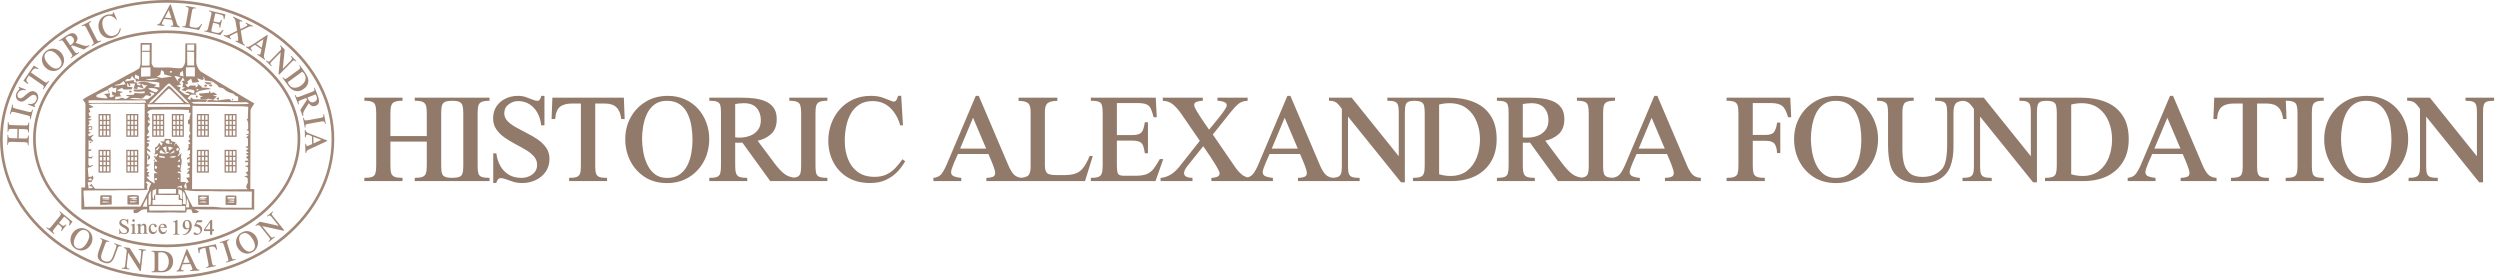<?xml version="1.0" encoding="UTF-8"?>
<svg xmlns="http://www.w3.org/2000/svg" width="359" height="40" viewBox="0 0 359 40" fill="none">
  <path d="M21.774 9.162C21.878 9.338 21.976 9.51 22.069 9.676C22.799 9.722 23.513 9.676 24.242 9.691C24.832 9.707 25.561 9.894 26.151 9.754C26.4 9.505 26.601 9.131 26.601 8.758C26.617 7.918 26.602 7.078 26.617 6.238C27.129 6.238 27.657 6.223 28.184 6.238C28.231 7.125 28.169 7.996 28.184 8.883C28.154 9.334 28.495 9.971 28.821 10.267C30.125 11.075 31.476 11.838 32.81 12.631C34.037 13.393 35.279 14.124 36.52 14.855C36.35 15.182 36.023 15.509 35.976 15.882C35.961 19.677 35.962 23.365 35.946 27.145C36.132 27.145 36.324 27.15 36.52 27.16C36.505 28.14 36.489 29.12 36.505 30.1C34.658 30.115 32.81 30.084 30.963 30.084C29.954 30.068 28.929 30.1 27.905 30.023C28.138 30.131 28.371 30.24 28.573 30.395C28.294 30.675 28.014 30.582 27.657 30.582C27.595 30.416 27.533 30.245 27.471 30.068H26.834C26.803 30.213 26.767 30.359 26.725 30.504C25.856 30.597 24.972 30.457 24.102 30.504C23.109 30.566 22.115 30.504 21.122 30.504V30.037C20.889 30.053 20.672 30.053 20.439 30.1C20.191 30.224 19.974 30.442 19.725 30.566C19.555 30.598 19.384 30.598 19.228 30.613C19.208 30.458 19.182 30.302 19.151 30.146C19.337 30.126 19.518 30.099 19.694 30.068C17.024 30.053 14.354 30.084 11.684 30.084C11.669 29.026 11.7 27.969 11.684 26.911C11.86 26.922 12.042 26.927 12.228 26.927C12.244 23.116 12.259 19.304 12.274 15.493C12.274 15.26 12.29 15.011 12.228 14.793C12.135 14.607 11.995 14.451 11.887 14.296C12.492 13.86 13.159 13.549 13.811 13.207C14.277 12.927 14.742 12.693 15.208 12.444C16.605 11.729 17.94 10.92 19.337 10.22C19.57 10.095 19.787 9.955 20.005 9.815C20.113 9.52 20.207 9.209 20.191 8.883V6.176H21.79C21.774 7.171 21.79 8.167 21.774 9.162ZM26.601 29.586C24.863 29.602 23.14 29.602 21.417 29.586C21.427 29.804 21.438 30.021 21.448 30.239C23.171 30.239 24.878 30.208 26.586 30.255C26.596 30.027 26.601 29.804 26.601 29.586ZM26.476 27.269C26.833 28.093 27.222 28.918 27.672 29.695H30.466C31.024 29.68 31.552 29.82 32.111 29.82C33.462 29.82 34.797 29.836 36.147 29.836C36.147 29.058 36.147 28.28 36.163 27.502C34.518 27.502 32.872 27.486 31.226 27.471C29.659 27.377 28.013 27.58 26.476 27.269ZM26.834 28.451C26.818 28.902 26.788 29.338 26.71 29.773C26.865 29.773 27.016 29.779 27.161 29.789C27.161 29.26 27.083 28.918 26.834 28.451ZM21.712 26.318C21.417 26.178 21.247 25.946 20.921 26.148C21.014 26.251 21.107 26.36 21.2 26.474C21.169 26.567 21.137 26.666 21.106 26.77C21.137 26.925 21.169 27.081 21.184 27.252C19.462 27.392 17.707 27.251 15.969 27.345C14.649 27.329 13.314 27.345 11.995 27.36C11.964 28.154 12.119 28.917 12.119 29.694C14.742 29.679 17.552 29.679 20.16 29.663C20.641 28.917 20.967 28.061 21.386 27.283C21.396 27.2 21.401 27.112 21.401 27.019C21.505 26.78 21.608 26.547 21.712 26.318ZM20.874 28.824C20.719 29.104 20.594 29.384 20.485 29.68H21.122C21.132 29.275 21.127 28.866 21.106 28.451C21.024 28.576 20.946 28.7 20.874 28.824ZM21.649 27.409C21.541 27.596 21.416 27.782 21.354 27.984C21.308 28.466 21.339 28.964 21.339 29.446L21.618 29.385C21.711 28.732 21.665 28.062 21.649 27.409ZM22.302 28.7C22.167 28.7 22.037 28.706 21.913 28.716C21.903 28.944 21.898 29.172 21.898 29.4C23.295 29.416 24.692 29.399 26.104 29.415C26.115 29.197 26.125 28.979 26.136 28.762C25.97 28.741 25.809 28.716 25.654 28.685C25.654 28.456 25.659 28.228 25.67 28C24.537 28.016 23.404 28.015 22.27 27.984C22.281 28.223 22.291 28.462 22.302 28.7ZM26.338 27.486C26.167 28.077 26.399 28.653 26.228 29.26C26.373 29.291 26.523 29.321 26.678 29.352C26.71 28.668 26.741 28.077 26.338 27.486ZM21.928 27.347C21.928 27.751 21.773 28.358 22.084 28.669C22.115 28.451 22.136 28.233 22.146 28.016C22.229 27.974 22.317 27.928 22.41 27.876C22.41 27.627 22.415 27.378 22.426 27.129C22.26 27.201 22.094 27.274 21.928 27.347ZM25.623 27.16C25.613 27.409 25.607 27.653 25.607 27.892C25.69 27.912 25.768 27.938 25.841 27.969C25.903 28.295 25.747 28.529 26.181 28.606C26.181 28.233 26.213 27.829 26.151 27.456C26.089 27.285 25.778 27.253 25.623 27.16ZM22.767 27.16C22.752 27.378 22.752 27.58 22.752 27.798H25.266V27.145C24.444 27.16 23.59 27.113 22.767 27.16ZM27.64 15.195C27.609 19.177 27.61 23.175 27.579 27.157C30.233 27.157 32.903 27.22 35.557 27.173C35.485 27.069 35.412 26.97 35.34 26.877C35.381 26.742 35.422 26.602 35.464 26.457C35.505 26.395 35.546 26.327 35.588 26.255C35.572 26.037 35.589 25.788 35.557 25.57C35.402 25.462 35.231 25.384 35.076 25.307C35.252 25.265 35.433 25.223 35.619 25.182C35.495 25.042 35.386 24.917 35.293 24.746C35.407 24.694 35.521 24.643 35.635 24.591C35.624 24.394 35.608 24.202 35.588 24.016C35.433 23.953 35.278 23.896 35.123 23.844C35.288 23.813 35.454 23.777 35.619 23.735C35.619 23.59 35.624 23.445 35.635 23.3C35.49 23.3 35.345 23.294 35.2 23.284V23.082C35.366 23.072 35.532 23.061 35.697 23.051C35.589 22.833 35.495 22.708 35.293 22.568C35.427 22.496 35.557 22.423 35.681 22.351C35.547 22.257 35.413 22.169 35.278 22.086C35.423 22.024 35.568 21.962 35.713 21.899C35.578 21.817 35.443 21.728 35.308 21.635C35.443 21.531 35.573 21.433 35.697 21.34C35.542 21.267 35.386 21.189 35.231 21.106C35.355 21.065 35.479 21.023 35.603 20.981C35.619 20.608 35.634 20.22 35.588 19.847L35.355 19.753C35.464 19.628 35.573 19.536 35.713 19.442C35.568 19.391 35.423 19.338 35.278 19.286C35.423 19.255 35.568 19.23 35.713 19.209C35.702 19.064 35.697 18.924 35.697 18.789C35.604 18.748 35.506 18.711 35.402 18.68C35.474 18.628 35.552 18.571 35.635 18.509C35.635 17.995 35.713 17.528 35.402 17.077L35.635 17.031C35.614 16.969 35.598 16.901 35.588 16.829C35.619 16.331 35.619 15.833 35.65 15.335C34.936 15.242 34.222 15.258 33.509 15.258C31.553 15.196 29.596 15.211 27.64 15.195ZM27.129 15.786C25.406 15.708 23.667 15.725 21.944 15.74C21.587 15.725 21.417 15.864 21.153 16.082C21.163 16.134 21.173 16.18 21.183 16.222C21.54 16.408 21.323 16.502 21.246 16.767C21.603 16.907 21.432 17.14 21.478 17.451C21.396 17.358 21.313 17.259 21.23 17.155C21.241 17.3 21.256 17.446 21.277 17.591C21.37 17.653 21.469 17.715 21.572 17.777C21.438 17.964 21.308 18.161 21.183 18.368C21.256 18.555 21.329 18.747 21.401 18.944C21.287 19.121 21.168 19.296 21.044 19.473C21.209 19.524 21.375 19.582 21.541 19.645C21.401 19.769 20.983 19.878 21.153 20.096C21.308 20.137 21.463 20.178 21.618 20.22C21.422 20.303 21.225 20.386 21.028 20.469C21.152 20.521 21.277 20.577 21.401 20.64C21.391 20.754 21.375 20.867 21.354 20.981C21.251 21.054 21.152 21.132 21.059 21.215C21.308 21.433 21.587 21.511 21.618 21.868C21.432 21.775 21.261 21.682 21.091 21.573C21.122 21.884 21.075 22.056 21.37 22.242C21.665 22.46 21.618 22.864 21.23 22.941C21.251 22.744 21.276 22.542 21.308 22.335L21.106 22.351C21.184 22.77 21.137 23.175 21.106 23.595C21.262 23.605 21.422 23.61 21.588 23.61C21.37 23.766 21.169 23.922 20.982 24.108C21.086 24.181 21.184 24.254 21.277 24.326C21.205 24.451 21.132 24.57 21.059 24.684C21.184 24.694 21.308 24.704 21.433 24.715C21.37 24.839 21.308 24.964 21.246 25.089C21.329 25.161 21.417 25.234 21.51 25.307C21.344 25.338 21.183 25.368 21.028 25.399C21.354 25.882 21.742 26.1 22.239 26.349C22.131 25.851 22.115 25.384 22.146 24.871C22.322 24.871 22.493 24.876 22.658 24.887C22.472 24.731 22.131 24.606 22.131 24.342C22.084 23.968 22.146 23.579 22.146 23.19C22.312 23.201 22.473 23.206 22.628 23.206C22.395 22.957 22.223 22.724 22.068 22.413C22.223 22.434 22.374 22.46 22.518 22.491C22.58 22.346 22.643 22.201 22.705 22.056C22.519 22.108 22.332 22.159 22.146 22.211C22.198 22.097 22.25 21.988 22.302 21.884C22.281 21.666 22.265 21.443 22.255 21.215C22.358 21.142 22.467 21.07 22.581 20.997C22.689 20.842 22.783 20.686 22.86 20.5C22.964 20.645 23.067 20.796 23.171 20.951C23.233 20.827 23.299 20.707 23.372 20.593C23.238 20.51 23.108 20.421 22.984 20.328C23.191 20.318 23.393 20.308 23.59 20.298C23.61 20.173 23.631 20.048 23.652 19.924C23.952 19.945 24.247 19.966 24.537 19.986C24.568 20.08 24.593 20.179 24.614 20.282C24.811 20.324 25.002 20.365 25.188 20.406C25.126 20.603 25.059 20.8 24.986 20.997C25.079 20.852 25.173 20.701 25.266 20.546C25.453 20.81 25.701 21.076 25.825 21.371C25.794 21.511 25.747 21.651 25.701 21.791C25.732 21.853 25.763 21.915 25.794 21.977C25.67 22.149 25.53 22.258 25.53 22.491C25.716 22.336 25.887 22.149 26.058 21.977C26.026 22.195 25.996 22.408 25.965 22.615C26.259 23.098 25.949 23.844 25.918 24.389C25.959 24.503 26.006 24.616 26.058 24.73C25.923 24.679 25.783 24.637 25.639 24.606C25.587 24.669 25.53 24.731 25.468 24.793C25.612 24.814 25.757 24.84 25.902 24.871C25.964 25.291 25.964 25.695 25.918 26.115C26.187 26.126 26.456 26.136 26.725 26.146C26.632 26.317 26.524 26.504 26.446 26.706C26.415 26.924 26.631 27.017 26.756 27.157C26.818 26.831 26.834 26.66 26.678 26.349C26.823 26.276 26.968 26.203 27.113 26.131C26.989 25.924 26.865 25.716 26.741 25.509C26.906 25.488 27.067 25.472 27.221 25.462C27.211 25.286 27.196 25.109 27.176 24.933L26.787 24.964C26.942 24.777 27.082 24.575 27.221 24.389C27.087 24.347 26.947 24.31 26.803 24.279C26.947 24.217 27.092 24.16 27.237 24.108C27.247 24.005 27.258 23.901 27.268 23.798L27.005 23.844C26.974 23.678 26.942 23.512 26.911 23.347H27.253C27.242 23.129 27.232 22.911 27.221 22.693C27.108 22.787 27 22.88 26.896 22.973C26.876 22.88 26.86 22.781 26.849 22.678C26.994 22.626 27.144 22.568 27.3 22.506C27.258 22.413 27.212 22.32 27.16 22.227C27.377 21.993 27.299 21.822 27.268 21.542L26.865 21.62C27.113 21.247 27.128 21.122 27.066 20.702L27.346 20.655C27.232 20.489 27.124 20.328 27.02 20.173L27.284 20.033C27.232 19.878 27.175 19.722 27.113 19.566C27.222 19.255 27.516 19.146 27.206 18.866C27.206 18.54 27.222 18.229 27.253 17.918C27.17 17.845 27.082 17.777 26.989 17.715C26.989 17.56 26.994 17.404 27.005 17.249C27.077 17.208 27.149 17.16 27.221 17.108C27.222 16.797 27.299 16.517 27.392 16.222C27.31 16.211 27.222 16.201 27.129 16.19V15.786ZM13.935 14.889C13.516 14.904 13.128 14.857 12.709 14.981C12.973 15.09 13.221 15.216 13.454 15.371C13.226 15.444 12.994 15.511 12.756 15.573C12.838 15.739 12.917 15.905 12.989 16.07C12.896 16.122 12.802 16.175 12.709 16.227C12.761 16.392 12.818 16.553 12.88 16.708C12.983 16.729 13.087 16.755 13.19 16.786C13.004 16.879 12.833 16.957 12.632 17.02C12.818 17.071 13.004 17.128 13.19 17.19C13.025 17.253 12.86 17.315 12.694 17.377C12.756 17.47 12.818 17.559 12.88 17.642C12.797 17.797 12.72 17.953 12.647 18.108C12.844 18.119 13.041 18.129 13.237 18.14V18.575C13.113 18.653 12.694 18.653 12.694 18.84C12.808 18.923 12.921 19.005 13.035 19.088C12.911 19.14 12.792 19.187 12.679 19.229C12.71 19.343 12.735 19.462 12.756 19.586C13.004 19.493 13.252 19.399 13.501 19.321C13.346 19.487 13.19 19.653 13.035 19.819C13.149 19.965 13.268 20.115 13.392 20.27C13.237 20.374 13.082 20.473 12.927 20.566L12.88 20.38L13.268 20.349C13.098 20.162 12.926 20.208 12.709 20.177C12.729 20.612 12.729 21.053 12.709 21.499L13.082 21.406L13.098 21.64C12.973 21.66 12.843 21.676 12.709 21.686V22.511C12.833 22.521 12.952 22.537 13.066 22.558C13.159 22.506 13.252 22.448 13.345 22.386C13.294 22.51 13.237 22.635 13.175 22.76C13.02 22.739 12.86 22.718 12.694 22.697C12.704 23.018 12.704 23.34 12.694 23.661C12.767 23.723 12.839 23.786 12.911 23.849C13.051 23.817 13.253 23.599 13.377 23.77C13.253 23.843 13.128 23.916 13.004 23.988C12.869 24.019 12.735 24.051 12.6 24.082C12.632 24.517 12.693 24.968 12.709 25.403C12.843 25.403 12.984 25.399 13.129 25.389C13.181 25.326 13.232 25.258 13.284 25.186C13.336 25.31 13.387 25.43 13.438 25.544C13.325 25.751 13.216 25.959 13.113 26.166C12.937 26.156 12.761 26.15 12.585 26.15C12.626 26.337 12.663 26.523 12.694 26.71C12.704 26.814 12.709 26.923 12.709 27.037C12.905 27.027 13.098 27.016 13.284 27.006C13.274 26.944 13.268 26.881 13.268 26.819C13.124 26.778 12.979 26.737 12.834 26.695C12.927 26.592 13.025 26.493 13.129 26.399C13.299 26.648 13.454 26.898 13.656 27.1C16 27.146 18.375 27.084 20.719 27.1C20.734 23.024 20.781 18.964 20.781 14.904C18.499 14.904 16.217 14.904 13.935 14.889ZM26.12 26.645C25.903 26.677 25.701 26.739 25.5 26.816C25.51 26.889 25.52 26.967 25.53 27.05C25.592 26.977 25.649 26.905 25.701 26.832C25.835 26.905 25.97 26.977 26.104 27.05C26.115 26.915 26.12 26.78 26.12 26.645ZM13.19 25.79C13.097 25.51 12.694 25.588 12.709 25.883C12.833 25.914 13.159 25.977 13.19 25.79ZM22.333 25.572C22.116 25.666 22.224 25.899 22.441 25.852C22.659 25.759 22.55 25.526 22.333 25.572ZM25.561 25.572L25.546 25.681L25.639 25.727L25.732 25.681V25.572L25.639 25.525L25.561 25.572ZM22.441 24.219C22.814 24.157 22.224 23.503 22.239 23.923C22.208 24.094 22.193 24.312 22.441 24.219ZM25.841 23.985C25.949 23.768 25.701 23.612 25.53 23.768C25.422 23.97 25.67 24.141 25.841 23.985ZM25.468 23.191C25.592 23.202 25.722 23.212 25.857 23.223C25.847 23.098 25.836 22.979 25.826 22.865C25.702 22.979 25.582 23.088 25.468 23.191ZM22.86 22.588C23.124 22.635 23.404 22.666 23.668 22.697V22.695C23.657 22.623 23.647 22.55 23.637 22.477C23.388 22.431 23.124 22.385 22.86 22.354V22.588ZM25.298 22.414C25.111 22.414 24.924 22.419 24.738 22.43C24.604 22.461 24.464 22.497 24.319 22.538L24.288 22.554H24.303C24.723 22.631 24.987 22.772 25.298 22.414ZM25.049 21.576C24.8 21.747 24.568 21.919 24.335 22.121C24.567 22.059 24.8 21.965 25.017 21.888C25.028 21.784 25.038 21.68 25.049 21.576ZM23.342 21.2C23.574 21.449 23.729 21.667 23.838 21.993C23.512 21.931 23.341 21.729 23.124 21.512C23.052 21.605 22.974 21.703 22.891 21.807C22.933 21.869 22.974 21.936 23.015 22.009C23.497 22.087 23.854 22.087 24.319 21.932C24.174 21.88 24.035 21.827 23.9 21.775V20.998C23.714 21.06 23.528 21.128 23.342 21.2ZM25.561 21.637C25.763 21.512 25.685 21.154 25.422 21.278C25.235 21.403 25.313 21.761 25.561 21.637ZM24.848 21.247C24.599 21.123 24.413 21.045 24.134 21.092C24.185 21.278 24.241 21.46 24.303 21.637C24.48 21.502 24.661 21.372 24.848 21.247ZM22.969 21.031C22.721 21.063 22.519 21.358 22.349 21.514C22.431 21.534 22.514 21.56 22.596 21.591C22.721 21.404 22.845 21.218 22.969 21.031ZM24.459 20.598L24.521 20.675L24.615 20.69L24.677 20.598L24.631 20.504H24.521L24.459 20.598ZM24.272 20.145C24.132 20.129 23.745 20.129 23.792 20.347C23.761 20.689 24.149 20.612 24.366 20.674C24.335 20.503 24.35 20.316 24.272 20.145ZM13.129 18.31C12.896 18.139 12.585 18.341 12.787 18.605C12.927 18.605 13.222 18.481 13.129 18.31ZM27.268 14.981C25.235 14.935 23.202 14.981 21.184 14.981C21.195 15.106 21.211 15.231 21.231 15.355C23.265 15.34 25.298 15.34 27.331 15.355C27.31 15.231 27.289 15.106 27.268 14.981ZM29.286 11.322C29.214 11.384 29.142 11.441 29.069 11.493C28.821 11.4 28.567 11.312 28.308 11.229C28.412 11.406 28.51 11.587 28.603 11.773C28.283 11.815 27.962 11.852 27.641 11.883C27.564 11.696 27.502 11.493 27.455 11.291C27.269 11.426 27.082 11.561 26.896 11.695C26.927 11.809 26.963 11.924 27.005 12.038C26.87 12.079 26.736 12.115 26.601 12.146C26.736 12.281 26.87 12.412 27.005 12.536C27.098 12.453 27.191 12.37 27.284 12.287H28.092L28.106 12.582C28.23 12.489 28.35 12.396 28.464 12.303C28.412 12.189 28.355 12.079 28.293 11.976C28.489 12.11 28.686 12.245 28.883 12.38C28.934 12.442 28.986 12.509 29.038 12.582C29.488 12.613 29.892 12.52 30.28 12.8C29.721 12.831 29.193 12.924 28.65 13.049C28.464 13.152 28.273 13.251 28.076 13.345C28.107 13.428 28.138 13.516 28.169 13.609C27.92 13.594 27.672 13.563 27.424 13.594C27.238 13.749 27.082 13.951 26.927 14.138C27.061 14.21 27.196 14.283 27.331 14.355C27.362 14.221 27.387 14.086 27.408 13.951C27.532 14.055 27.652 14.154 27.765 14.247C28.464 14.247 29.147 14.293 29.846 14.293C29.753 14.407 29.659 14.522 29.566 14.636C28.883 14.651 28.138 14.543 27.486 14.714C27.874 15.009 28.34 14.869 28.805 14.916C31.118 14.9 33.416 15.025 35.728 14.932C35.511 14.543 35.154 14.714 34.781 14.683C33.074 14.683 31.382 14.651 29.69 14.62C29.773 14.527 29.861 14.428 29.954 14.324C30.419 14.371 30.885 14.403 31.335 14.465C31.252 14.34 31.164 14.215 31.071 14.091C31.206 14.06 31.341 14.024 31.475 13.982C31.434 14.128 31.392 14.273 31.35 14.418C31.894 14.34 32.422 14.247 32.965 14.231C33.047 14.325 33.136 14.417 33.229 14.511C33.55 14.5 33.871 14.496 34.191 14.496C34.202 14.299 34.207 14.101 34.207 13.904C34.062 13.842 33.912 13.775 33.757 13.702C33.684 13.619 33.607 13.536 33.524 13.453C32.996 13.329 32.546 13.157 32.158 12.769C31.832 12.442 31.397 12.769 31.242 12.225C31.025 12.085 30.807 11.929 30.605 11.758C30.218 11.633 29.814 11.602 29.411 11.556C29.364 11.213 29.395 11.166 29.085 11.011L29.286 11.322ZM24.382 12.024C24.242 11.9 24.087 12.103 23.978 12.181C23.451 12.71 22.922 13.253 22.394 13.767C22.022 14.124 21.649 14.451 21.37 14.871C21.618 14.793 21.836 14.732 22.007 14.545C22.628 13.892 23.279 13.285 23.9 12.616C23.993 12.507 24.102 12.398 24.226 12.336C24.428 12.367 24.584 12.585 24.724 12.709C25.251 13.284 25.84 13.799 26.384 14.374C26.616 14.623 26.788 14.81 27.16 14.841C26.725 14.281 26.166 13.814 25.685 13.285C25.251 12.865 24.832 12.429 24.382 12.024ZM24.258 12.707C23.823 13.034 23.466 13.454 23.078 13.827C22.752 14.138 22.426 14.449 22.131 14.791H26.415C25.856 14.169 25.251 13.625 24.661 13.034C24.537 12.91 24.413 12.785 24.258 12.707ZM12.724 14.422V14.779C14.442 14.779 16.16 14.774 17.878 14.764C18.918 14.764 19.958 14.795 20.982 14.748L20.858 14.438C20.47 14.375 20.051 14.437 19.663 14.422C18.002 14.406 16.357 14.437 14.712 14.406C14.044 14.422 13.376 14.375 12.724 14.422ZM21.743 13.58C21.691 13.663 21.645 13.746 21.603 13.829C21.402 13.782 21.153 13.627 20.951 13.69C20.78 13.783 20.672 13.985 20.532 14.109C20.47 14.006 20.413 13.902 20.361 13.798C20.403 13.922 20.444 14.047 20.485 14.172C19.833 14.125 19.244 13.97 18.592 14.141C19.43 14.312 20.345 14.28 21.183 14.265C21.525 14.094 21.774 13.782 22.115 13.58C22.136 13.518 22.152 13.456 22.162 13.394C21.929 13.316 21.696 13.254 21.448 13.207C21.541 13.331 21.64 13.456 21.743 13.58ZM18.281 12.445C18.529 12.476 18.778 12.491 19.026 12.523L18.918 12.818C18.53 12.865 18.142 12.85 17.754 12.85L17.506 12.616C17.257 12.73 17.009 12.854 16.761 12.989C17.055 13.082 17.351 13.16 17.661 13.207C17.506 13.269 17.345 13.337 17.18 13.409C17.252 13.554 17.319 13.7 17.381 13.845C17.117 13.876 16.838 13.876 16.574 13.892C16.553 14.016 16.538 14.14 16.527 14.265C16.869 14.218 17.179 14.218 17.459 14.016C17.666 14.078 17.868 14.145 18.064 14.218C18.266 14.109 18.437 14 18.623 13.845C18.468 13.824 18.312 13.803 18.157 13.782L18.173 13.643C18.504 13.632 18.835 13.622 19.166 13.611C19.228 13.518 19.29 13.43 19.352 13.347C19.818 13.409 20.269 13.425 20.75 13.394C20.76 13.3 20.77 13.202 20.78 13.099C20.237 13.192 19.756 13.191 19.197 13.113V12.85C19.694 12.865 20.175 12.896 20.656 12.787C20.827 12.569 21.013 12.383 21.199 12.181C21.096 12.212 20.993 12.242 20.89 12.273C20.693 12.191 20.496 12.107 20.3 12.024C20.413 12.273 20.537 12.517 20.672 12.756C20.377 12.647 20.097 12.522 19.787 12.46L19.71 12.787C19.534 12.766 19.357 12.745 19.181 12.725C19.254 12.486 19.327 12.247 19.399 12.009C19.141 11.998 18.882 11.994 18.623 11.994C18.664 12.098 18.706 12.206 18.747 12.32C18.664 12.32 18.587 12.326 18.515 12.336C18.483 12.118 18.39 12.04 18.235 11.9C18.245 12.077 18.26 12.259 18.281 12.445ZM15.456 12.896C14.928 13.145 14.369 13.364 13.857 13.644V13.938C14.369 14.078 14.897 14.125 15.44 14.125C15.347 13.814 15.192 13.705 14.929 13.503C15.177 13.472 15.425 13.441 15.674 13.41C15.601 13.244 15.528 13.073 15.456 12.896ZM15.518 12.773C15.611 13.037 15.705 13.317 15.798 13.597C15.756 13.68 15.72 13.768 15.689 13.861C15.782 13.903 15.881 13.944 15.984 13.985C16.15 13.902 16.316 13.825 16.481 13.752C16.367 13.721 16.253 13.689 16.14 13.658C16.119 13.492 16.092 13.322 16.061 13.146C16.258 13.208 16.455 13.265 16.651 13.316C16.672 13.078 16.693 12.834 16.714 12.585C16.548 12.616 16.382 12.648 16.217 12.679L16.108 12.445C15.906 12.554 15.72 12.664 15.518 12.773ZM26.244 11.137C26.104 11.432 25.964 11.665 25.747 11.914C25.84 11.987 25.933 12.055 26.026 12.117C25.799 12.19 25.566 12.262 25.328 12.335C25.535 12.408 25.742 12.484 25.949 12.567C25.887 12.681 25.825 12.801 25.762 12.926C26.244 13.315 26.57 13.719 27.253 13.642C27.082 13.315 26.896 13.377 26.586 13.33C26.71 13.268 26.834 13.2 26.958 13.128C27.258 13.242 27.563 13.345 27.874 13.438C27.895 13.304 27.916 13.169 27.936 13.034C27.828 12.91 27.687 12.91 27.532 12.879C27.191 12.832 26.864 12.755 26.632 13.097C26.435 13.034 26.238 12.978 26.042 12.926C26.218 12.801 26.394 12.677 26.57 12.553C26.436 12.542 26.306 12.537 26.181 12.537C26.223 12.33 26.269 12.121 26.321 11.914C26.238 11.831 26.156 11.754 26.073 11.682C26.228 11.63 26.378 11.582 26.523 11.541C26.43 11.406 26.337 11.271 26.244 11.137ZM22.736 12.943C22.27 12.586 21.82 12.632 21.262 12.679C21.619 12.959 21.976 13.207 22.441 13.254C22.545 13.15 22.643 13.047 22.736 12.943ZM28.526 12.816C28.35 12.744 28.231 12.79 28.169 12.956C28.345 13.018 28.464 12.972 28.526 12.816ZM19.399 10.704C19.368 10.937 19.368 11.187 19.337 11.42C19.223 11.244 19.104 11.067 18.979 10.891C18.886 11.046 18.788 11.202 18.684 11.357C18.529 11.342 18.359 11.326 18.204 11.342C18.101 11.445 18.002 11.559 17.909 11.684C18.374 11.715 18.84 11.466 19.274 11.528C19.264 11.622 19.254 11.715 19.244 11.809C19.378 11.819 19.508 11.824 19.632 11.824C19.652 11.938 19.674 12.052 19.694 12.166C19.834 12.213 19.958 12.26 20.098 12.291L20.237 12.042C20.061 12.011 19.88 11.979 19.694 11.948C20.222 11.637 20.703 11.793 21.262 11.824C21.649 12.011 22.068 12.104 22.503 12.166C22.368 12.259 22.234 12.348 22.099 12.431C22.358 12.472 22.622 12.513 22.891 12.555C22.881 12.327 22.876 12.099 22.876 11.871C21.929 11.622 20.92 11.778 19.942 11.653C19.808 11.684 19.673 11.704 19.539 11.715C19.487 11.549 19.441 11.378 19.399 11.202C19.585 11.275 19.772 11.347 19.958 11.42C19.968 11.264 19.974 11.109 19.974 10.953C19.787 10.86 19.601 10.782 19.399 10.704ZM17.225 12.055C16.946 12.101 16.667 12.148 16.403 12.273C16.962 12.303 17.505 12.179 18.049 12.102C17.956 11.946 17.862 11.79 17.754 11.635C17.567 11.775 17.396 11.915 17.225 12.055ZM25.39 11.462C25.463 11.545 25.535 11.633 25.607 11.727L25.546 11.385C25.67 11.291 25.799 11.198 25.933 11.104C25.778 11.053 25.628 11.012 25.483 10.98C25.328 10.949 25.178 10.923 25.033 10.902C25.147 11.089 25.266 11.275 25.39 11.462ZM22.798 11.292C22.162 11.183 21.556 11.355 20.889 11.401C21.494 11.604 22.208 11.479 22.798 11.292ZM23.155 10.047C23.093 10.275 23.041 10.509 23 10.747C22.834 10.83 22.668 10.918 22.503 11.012C22.741 11.074 22.98 11.136 23.218 11.198C23.73 11.12 24.242 11.074 24.754 10.965C24.35 10.903 23.962 10.809 23.574 10.669C23.564 10.545 23.553 10.425 23.543 10.312C23.419 10.229 23.29 10.14 23.155 10.047ZM21.603 9.674C21.159 9.674 20.713 9.679 20.268 9.689C20.268 10.125 20.268 10.561 20.253 11.012C20.703 10.996 21.153 10.996 21.603 10.965V9.674ZM25.887 10.408C25.855 10.548 25.825 10.688 25.794 10.828C25.98 10.88 26.166 10.932 26.352 10.984C26.321 10.725 26.291 10.46 26.26 10.19H26.244C26.12 10.263 26 10.336 25.887 10.408ZM27.982 9.658C27.563 9.658 27.144 9.643 26.725 9.674C26.679 10.109 26.71 10.545 26.71 10.965C27.134 10.965 27.558 10.97 27.982 10.98V9.658ZM24.506 10.19C24.304 10.268 24.381 10.486 24.583 10.44C24.785 10.362 24.707 10.159 24.506 10.19ZM20.387 7.451C20.372 8.104 20.387 8.758 20.372 9.427C20.744 9.427 21.112 9.421 21.474 9.411C21.506 8.758 21.49 8.104 21.49 7.451H20.387ZM26.876 7.42C26.876 8.073 26.876 8.742 26.891 9.396C27.223 9.406 27.554 9.411 27.885 9.411C27.869 8.758 27.884 8.104 27.869 7.451C27.538 7.441 27.207 7.43 26.876 7.42ZM21.494 6.408C21.132 6.408 20.77 6.413 20.408 6.424C20.398 6.714 20.392 7.005 20.392 7.295C20.765 7.295 21.132 7.29 21.494 7.279V6.408ZM27.89 6.393C27.6 6.393 27.31 6.398 27.02 6.408H26.881V7.264H27.874C27.874 6.973 27.879 6.683 27.89 6.393Z" fill="#A28777"></path>
  <path d="M15.881 21.513V24.791H14.151V21.513H15.881ZM19.86 21.513V24.791H18.13V21.513H19.86ZM29.999 21.513V24.791H28.268V21.513H29.999ZM33.977 21.513V24.791H32.247V21.513H33.977ZM33.464 24.6H33.787V23.89H33.464V24.6ZM32.95 24.6H33.274V23.89H32.95V24.6ZM32.437 24.6H32.761V23.89H32.437V24.6ZM29.486 24.6H29.809V23.89H29.486V24.6ZM28.971 24.6H29.295V23.89H28.971V24.6ZM28.458 24.6H28.782V23.89H28.458V24.6ZM19.346 24.6H19.669V23.89H19.346V24.6ZM18.833 24.6H19.156V23.89H18.833V24.6ZM18.319 24.6H18.643V23.89H18.319V24.6ZM15.368 24.6H15.691V23.89H15.368V24.6ZM14.855 24.6H15.178V23.89H14.855V24.6ZM14.34 24.6H14.664V23.89H14.34V24.6ZM33.464 23.7H33.787V23.247H33.464V23.7ZM32.95 23.7H33.274V23.247H32.95V23.7ZM32.437 23.7H32.761V23.247H32.437V23.7ZM29.486 23.7H29.809V23.247H29.486V23.7ZM28.971 23.7H29.295V23.247H28.971V23.7ZM28.458 23.7H28.782V23.247H28.458V23.7ZM19.346 23.7H19.669V23.247H19.346V23.7ZM18.833 23.7H19.156V23.247H18.833V23.7ZM18.319 23.7H18.643V23.247H18.319V23.7ZM15.368 23.7H15.691V23.247H15.368V23.7ZM14.855 23.7H15.178V23.247H14.855V23.7ZM14.34 23.7H14.664V23.247H14.34V23.7ZM33.464 23.057H33.787V22.54H33.464V23.057ZM32.95 23.057H33.274V22.54H32.95V23.057ZM32.437 23.057H32.761V22.54H32.437V23.057ZM29.486 23.057H29.809V22.54H29.486V23.057ZM28.971 23.057H29.295V22.54H28.971V23.057ZM28.458 23.057H28.782V22.54H28.458V23.057ZM19.346 23.057H19.669V22.54H19.346V23.057ZM18.833 23.057H19.156V22.54H18.833V23.057ZM18.319 23.057H18.643V22.54H18.319V23.057ZM15.368 23.057H15.691V22.54H15.368V23.057ZM14.855 23.057H15.178V22.54H14.855V23.057ZM14.34 23.057H14.664V22.54H14.34V23.057ZM33.464 22.349H33.787V21.704H33.464V22.349ZM32.95 22.349H33.274V21.704H32.95V22.349ZM32.437 22.349H32.761V21.704H32.437V22.349ZM29.486 22.349H29.809V21.704H29.486V22.349ZM28.971 22.349H29.295V21.704H28.971V22.349ZM28.458 22.349H28.782V21.704H28.458V22.349ZM19.346 22.349H19.669V21.704H19.346V22.349ZM18.833 22.349H19.156V21.704H18.833V22.349ZM18.319 22.349H18.643V21.704H18.319V22.349ZM15.368 22.349H15.691V21.704H15.368V22.349ZM14.855 22.349H15.178V21.704H14.855V22.349ZM14.34 22.349H14.664V21.704H14.34V22.349ZM15.881 16.369V19.646H14.151V16.369H15.881ZM19.86 16.369V19.646H18.13V16.369H19.86ZM23.581 16.369V19.646H21.851V16.369H23.581ZM26.405 16.369V19.646H24.674V16.369H26.405ZM29.999 16.369V19.646H28.268V16.369H29.999ZM33.977 16.369V19.646H32.247V16.369H33.977ZM33.464 19.456H33.787V18.745H33.464V19.456ZM32.95 19.456H33.274V18.745H32.95V19.456ZM32.437 19.456H32.761V18.745H32.437V19.456ZM29.486 19.456H29.809V18.745H29.486V19.456ZM28.971 19.456H29.295V18.745H28.971V19.456ZM28.458 19.456H28.782V18.745H28.458V19.456ZM25.891 19.456H26.215V18.745H25.891V19.456ZM25.378 19.456H25.702V18.745H25.378V19.456ZM24.865 19.456H25.188V18.745H24.865V19.456ZM23.068 19.456H23.391V18.745H23.068V19.456ZM22.555 19.456H22.878V18.745H22.555V19.456ZM22.042 19.456H22.364V18.745H22.042V19.456ZM19.346 19.456H19.669V18.745H19.346V19.456ZM18.833 19.456H19.156V18.745H18.833V19.456ZM18.319 19.456H18.643V18.745H18.319V19.456ZM15.368 19.456H15.691V18.745H15.368V19.456ZM14.855 19.456H15.178V18.745H14.855V19.456ZM14.34 19.456H14.664V18.745H14.34V19.456ZM33.464 18.556H33.787V18.103H33.464V18.556ZM32.95 18.556H33.274V18.103H32.95V18.556ZM32.437 18.556H32.761V18.103H32.437V18.556ZM29.486 18.556H29.809V18.103H29.486V18.556ZM28.971 18.556H29.295V18.103H28.971V18.556ZM28.458 18.556H28.782V18.103H28.458V18.556ZM25.891 18.556H26.215V18.103H25.891V18.556ZM25.378 18.556H25.702V18.103H25.378V18.556ZM24.865 18.556H25.188V18.103H24.865V18.556ZM23.068 18.556H23.391V18.103H23.068V18.556ZM22.555 18.556H22.878V18.103H22.555V18.556ZM22.042 18.556H22.364V18.103H22.042V18.556ZM19.346 18.556H19.669V18.103H19.346V18.556ZM18.833 18.556H19.156V18.103H18.833V18.556ZM18.319 18.556H18.643V18.103H18.319V18.556ZM15.368 18.556H15.691V18.103H15.368V18.556ZM14.855 18.556H15.178V18.103H14.855V18.556ZM14.34 18.556H14.664V18.103H14.34V18.556ZM33.464 17.912H33.787V17.395H33.464V17.912ZM32.95 17.912H33.274V17.395H32.95V17.912ZM32.437 17.912H32.761V17.395H32.437V17.912ZM29.486 17.912H29.809V17.395H29.486V17.912ZM28.971 17.912H29.295V17.395H28.971V17.912ZM28.458 17.912H28.782V17.395H28.458V17.912ZM25.891 17.912H26.215V17.395H25.891V17.912ZM25.378 17.912H25.702V17.395H25.378V17.912ZM24.865 17.912H25.188V17.395H24.865V17.912ZM23.068 17.912H23.391V17.395H23.068V17.912ZM22.555 17.912H22.878V17.395H22.555V17.912ZM22.042 17.912H22.364V17.395H22.042V17.912ZM19.346 17.912H19.669V17.395H19.346V17.912ZM18.833 17.912H19.156V17.395H18.833V17.912ZM18.319 17.912H18.643V17.395H18.319V17.912ZM15.368 17.912H15.691V17.395H15.368V17.912ZM14.855 17.912H15.178V17.395H14.855V17.912ZM14.34 17.912H14.664V17.395H14.34V17.912ZM33.464 17.204H33.787V16.559H33.464V17.204ZM32.95 17.204H33.274V16.559H32.95V17.204ZM32.437 17.204H32.761V16.559H32.437V17.204ZM29.486 17.204H29.809V16.559H29.486V17.204ZM28.971 17.204H29.295V16.559H28.971V17.204ZM28.458 17.204H28.782V16.559H28.458V17.204ZM25.891 17.204H26.215V16.559H25.891V17.204ZM25.378 17.204H25.702V16.559H25.378V17.204ZM24.865 17.204H25.188V16.559H24.865V17.204ZM23.068 17.204H23.391V16.559H23.068V17.204ZM22.555 17.204H22.878V16.559H22.555V17.204ZM22.042 17.204H22.364V16.559H22.042V17.204ZM19.346 17.204H19.669V16.559H19.346V17.204ZM18.833 17.204H19.156V16.559H18.833V17.204ZM18.319 17.204H18.643V16.559H18.319V17.204ZM15.368 17.204H15.691V16.559H15.368V17.204ZM14.855 17.204H15.178V16.559H14.855V17.204ZM14.34 17.204H14.664V16.559H14.34V17.204Z" fill="#A28777"></path>
  <path d="M28.355 13.75C28.427 13.864 28.401 13.962 28.277 14.045C28.044 13.952 28.09 13.594 28.355 13.75Z" fill="#A28777"></path>
  <path d="M22.114 22.912L22.068 23.005L22.114 23.099H22.223L22.27 23.005L22.223 22.912H22.114Z" fill="#A28777"></path>
  <path d="M33.29 14.264V14.372L33.383 14.419L33.477 14.372V14.264L33.383 14.217L33.29 14.264Z" fill="#A28777"></path>
  <path fill-rule="evenodd" clip-rule="evenodd" d="M18.56 13.27C18.715 13.332 18.979 13.27 18.87 13.052C18.684 12.912 18.513 13.067 18.56 13.27ZM30.015 13.316C29.518 13.347 29.037 13.394 28.541 13.441C28.649 13.783 28.898 13.798 29.192 13.892C29.058 13.892 28.918 13.902 28.773 13.923L28.789 14.249C29.192 14.281 29.596 14.234 30 14.172C30.196 14.234 30.398 14.296 30.605 14.358C30.781 14.192 30.957 14.027 31.133 13.861C30.936 13.809 30.739 13.757 30.543 13.705C30.76 13.674 30.977 13.643 31.195 13.612C31.024 13.472 30.853 13.363 30.667 13.254C30.543 13.306 30.419 13.347 30.294 13.378C30.212 13.254 30.129 13.13 30.046 13.005C30.036 13.109 30.026 13.213 30.015 13.316Z" fill="#A28777"></path>
  <path d="M29.348 11.789C29.71 11.799 30.061 11.825 30.403 11.867C30.093 12.256 29.627 12.147 29.348 11.789Z" fill="#A28777"></path>
  <path fill-rule="evenodd" clip-rule="evenodd" d="M29.456 12.46C29.591 12.47 29.689 12.418 29.751 12.304C29.596 11.978 29.115 12.242 29.456 12.46ZM30 12.273C30.093 12.413 30.419 12.491 30.465 12.273C30.403 12.04 30.093 12.087 30 12.273Z" fill="#A28777"></path>
  <path d="M32.42 28.08C32.917 28.049 33.43 28.049 33.926 28.096C33.988 28.531 33.957 28.998 33.942 29.433C33.43 29.433 32.902 29.449 32.39 29.418C32.39 28.982 32.374 28.515 32.42 28.08ZM16.03 28.049C16.03 28.484 16.045 28.92 16.045 29.355C15.502 29.402 14.943 29.418 14.384 29.418C14.4 28.982 14.369 28.515 14.415 28.08C14.943 28.002 15.487 28.049 16.03 28.049ZM28.447 28.049C28.959 28.049 29.472 28.049 29.984 28.064C29.994 28.51 30 28.962 30 29.418H28.462C28.447 28.967 28.462 28.515 28.447 28.049ZM18.311 28.049C18.823 28.049 19.46 27.94 19.925 28.096C19.972 28.531 19.941 28.967 19.956 29.387C19.398 29.371 18.854 29.371 18.311 29.371C18.296 28.935 18.28 28.484 18.311 28.049ZM33.631 28.965C33.275 28.949 32.918 28.949 32.561 29.027C32.918 29.089 33.275 29.105 33.631 29.105V28.965ZM14.742 28.933L14.726 29.09C15.083 29.074 15.425 29.074 15.782 29.043C15.471 28.918 15.083 28.933 14.742 28.933ZM29.596 28.949C29.239 28.949 28.913 28.872 28.587 29.043C28.929 29.074 29.255 29.09 29.596 29.09V28.949ZM18.669 29.058C19.041 29.074 19.383 29.105 19.74 28.965C19.383 28.918 19.026 28.903 18.669 28.903V29.058ZM33.631 28.654C33.275 28.654 32.933 28.669 32.591 28.7C32.933 28.778 33.274 28.809 33.616 28.841L33.631 28.654ZM19.63 28.623C19.274 28.623 18.933 28.623 18.591 28.67L18.715 28.685C19.026 28.732 19.32 28.731 19.63 28.731V28.623ZM28.633 28.654L28.773 28.716C29.099 28.747 29.425 28.732 29.752 28.685C29.379 28.639 29.006 28.623 28.633 28.654ZM15.672 28.638C15.331 28.638 14.989 28.639 14.648 28.654L14.788 28.7C15.082 28.731 15.393 28.716 15.688 28.716L15.672 28.638ZM14.726 28.265L14.71 28.499C15.036 28.514 15.362 28.514 15.672 28.529L15.704 28.281C15.378 28.265 15.052 28.25 14.726 28.265ZM19.709 28.25C19.289 28.219 18.885 28.218 18.466 28.343C18.839 28.451 19.522 28.747 19.709 28.25ZM29.736 28.281C29.41 28.312 28.727 28.094 28.587 28.499C28.944 28.483 29.518 28.669 29.736 28.281ZM33.709 28.281C33.368 28.281 33.011 28.265 32.669 28.296C32.669 28.368 32.675 28.441 32.685 28.513C33.011 28.529 33.337 28.529 33.663 28.529C33.683 28.446 33.699 28.364 33.709 28.281Z" fill="#A28777"></path>
  <path d="M47.615 20C47.615 9.231 37.112 0.386 24 0.386C10.888 0.386 0.385 9.231 0.385 20C0.385 30.769 10.888 39.614 24 39.614V40C10.745 40 0 31.046 0 20C0 8.954 10.745 0 24 0C37.255 0 48 8.954 48 20C48 31.046 37.255 40 24 40V39.614C37.112 39.614 47.615 30.769 47.615 20Z" fill="#A28777"></path>
  <path d="M42.738 19.936C42.738 11.626 34.4 4.759 23.936 4.759C13.472 4.759 5.134 11.626 5.134 19.936C5.134 28.245 13.472 35.113 23.936 35.113V35.498C13.339 35.498 4.749 28.531 4.749 19.936C4.749 11.341 13.339 4.373 23.936 4.373C34.533 4.373 43.123 11.341 43.123 19.936C43.123 28.531 34.533 35.498 23.936 35.498V35.113C34.4 35.113 42.738 28.245 42.738 19.936Z" fill="#A28777"></path>
  <path d="M4.192 17.6L4.156 19.009L4.038 19.005C4.041 18.877 4.031 18.781 4.008 18.718C3.984 18.654 3.941 18.611 3.878 18.589C3.813 18.566 3.722 18.552 3.603 18.549L2.714 18.526L2.679 19.87L3.569 19.893C3.687 19.896 3.779 19.888 3.845 19.87C3.909 19.85 3.954 19.808 3.981 19.745C4.008 19.682 4.023 19.586 4.026 19.457L4.144 19.46L4.108 20.869L3.99 20.866C3.993 20.736 3.983 20.639 3.96 20.576C3.936 20.514 3.893 20.473 3.83 20.453C3.765 20.432 3.674 20.421 3.555 20.418L1.611 20.367C1.492 20.364 1.4 20.372 1.334 20.39C1.268 20.407 1.222 20.446 1.196 20.507C1.167 20.569 1.151 20.664 1.148 20.793L1.035 20.79L1.072 19.381L1.185 19.384C1.181 19.509 1.192 19.605 1.217 19.671C1.241 19.735 1.285 19.779 1.349 19.803C1.414 19.826 1.505 19.839 1.624 19.843L2.474 19.864L2.508 18.521L1.659 18.499C1.54 18.496 1.448 18.504 1.382 18.524C1.317 18.543 1.27 18.584 1.244 18.646C1.215 18.708 1.2 18.803 1.196 18.932L1.083 18.929L1.12 17.52L1.233 17.523C1.229 17.643 1.239 17.735 1.261 17.798C1.282 17.86 1.324 17.903 1.385 17.927C1.445 17.95 1.532 17.963 1.647 17.966L3.637 18.017C3.756 18.021 3.846 18.012 3.909 17.992C3.969 17.972 4.011 17.931 4.035 17.869C4.058 17.808 4.071 17.717 4.074 17.597L4.192 17.6Z" fill="#A28777"></path>
  <path d="M4.737 15.768L4.395 17.133L4.281 17.104C4.312 16.979 4.324 16.884 4.316 16.818C4.309 16.752 4.277 16.703 4.222 16.67C4.165 16.635 4.079 16.603 3.964 16.574L2.068 16.097C1.953 16.068 1.861 16.055 1.793 16.059C1.725 16.061 1.672 16.089 1.632 16.143C1.591 16.196 1.555 16.286 1.524 16.411L1.414 16.383L1.756 15.019L1.866 15.046C1.835 15.17 1.824 15.265 1.835 15.334C1.844 15.4 1.878 15.451 1.936 15.486C1.995 15.522 2.081 15.554 2.196 15.583L4.093 16.06C4.208 16.089 4.298 16.102 4.364 16.1C4.429 16.095 4.481 16.066 4.518 16.011C4.557 15.955 4.591 15.865 4.623 15.74L4.737 15.768Z" fill="#A28777"></path>
  <path d="M4.947 13.138C5.115 13.203 5.245 13.304 5.336 13.44C5.426 13.573 5.477 13.725 5.491 13.895C5.503 14.063 5.477 14.23 5.413 14.396C5.369 14.511 5.315 14.61 5.251 14.691C5.188 14.771 5.129 14.841 5.074 14.9C5.019 14.959 4.981 15.015 4.961 15.066C4.942 15.117 4.946 15.16 4.973 15.197C4.998 15.233 5.03 15.264 5.067 15.293L5.028 15.396L4.006 15.001L4.047 14.893C4.207 14.935 4.364 14.946 4.518 14.927C4.673 14.906 4.813 14.85 4.938 14.758C5.062 14.665 5.157 14.53 5.225 14.355C5.26 14.264 5.276 14.172 5.273 14.078C5.27 13.981 5.246 13.895 5.201 13.818C5.154 13.739 5.082 13.68 4.983 13.642C4.873 13.6 4.763 13.599 4.653 13.641C4.543 13.681 4.431 13.746 4.318 13.835C4.205 13.924 4.09 14.02 3.973 14.124C3.855 14.225 3.734 14.319 3.61 14.403C3.485 14.486 3.355 14.544 3.221 14.576C3.087 14.608 2.947 14.597 2.802 14.54C2.643 14.479 2.521 14.387 2.435 14.266C2.349 14.144 2.301 14.005 2.288 13.851C2.274 13.697 2.297 13.542 2.358 13.386C2.396 13.286 2.447 13.199 2.509 13.126C2.569 13.053 2.626 12.989 2.68 12.934C2.733 12.877 2.769 12.827 2.787 12.781C2.803 12.739 2.796 12.701 2.766 12.668C2.736 12.633 2.704 12.604 2.668 12.579L2.71 12.472L3.725 12.864L3.681 12.977C3.516 12.931 3.358 12.918 3.207 12.939C3.054 12.959 2.919 13.011 2.802 13.097C2.685 13.183 2.598 13.3 2.54 13.448C2.493 13.57 2.489 13.695 2.528 13.823C2.565 13.95 2.646 14.039 2.772 14.087C2.875 14.127 2.98 14.125 3.087 14.08C3.192 14.034 3.301 13.965 3.414 13.873C3.525 13.779 3.64 13.68 3.757 13.575C3.874 13.467 3.996 13.37 4.123 13.282C4.249 13.195 4.382 13.135 4.52 13.102C4.656 13.069 4.799 13.081 4.947 13.138Z" fill="#A28777"></path>
  <path d="M5.527 9.838L5.454 9.944C5.288 9.852 5.139 9.818 5.006 9.843C4.873 9.866 4.751 9.958 4.641 10.118L4.441 10.41L6.343 11.721C6.441 11.788 6.521 11.831 6.583 11.85C6.645 11.868 6.704 11.859 6.758 11.821C6.811 11.782 6.873 11.71 6.945 11.605L7.043 11.672L6.25 12.827L6.153 12.761C6.224 12.657 6.267 12.573 6.283 12.509C6.299 12.444 6.287 12.386 6.247 12.335C6.208 12.283 6.14 12.224 6.043 12.158L4.141 10.847L3.958 11.114C3.845 11.278 3.794 11.425 3.805 11.554C3.815 11.683 3.906 11.817 4.075 11.954L4 12.063L3.368 11.592L4.861 9.416L5.527 9.838Z" fill="#A28777"></path>
  <path d="M8.755 7.542C8.901 7.704 9.012 7.882 9.089 8.076C9.165 8.269 9.202 8.467 9.201 8.671C9.201 8.874 9.159 9.071 9.075 9.264C8.993 9.455 8.863 9.63 8.687 9.789C8.452 10 8.199 10.129 7.928 10.175C7.657 10.219 7.392 10.191 7.133 10.093C6.876 9.994 6.649 9.835 6.454 9.617C6.256 9.397 6.127 9.152 6.065 8.883C6.003 8.613 6.012 8.346 6.092 8.082C6.173 7.816 6.327 7.581 6.554 7.376C6.727 7.22 6.912 7.112 7.108 7.05C7.304 6.986 7.502 6.964 7.701 6.986C7.898 7.006 8.088 7.064 8.268 7.16C8.449 7.254 8.611 7.382 8.755 7.542ZM8.313 7.974C8.204 7.852 8.083 7.737 7.95 7.629C7.818 7.521 7.679 7.438 7.534 7.379C7.389 7.318 7.242 7.296 7.092 7.314C6.942 7.332 6.795 7.406 6.652 7.534C6.517 7.656 6.434 7.789 6.404 7.934C6.374 8.078 6.38 8.225 6.423 8.376C6.467 8.525 6.533 8.67 6.621 8.812C6.708 8.951 6.803 9.079 6.906 9.193C7.004 9.303 7.12 9.411 7.253 9.516C7.384 9.62 7.525 9.704 7.674 9.768C7.823 9.832 7.973 9.859 8.124 9.849C8.276 9.839 8.419 9.773 8.554 9.652C8.694 9.525 8.781 9.39 8.815 9.244C8.848 9.098 8.843 8.95 8.802 8.801C8.76 8.649 8.694 8.503 8.605 8.363C8.516 8.221 8.418 8.091 8.313 7.974Z" fill="#A28777"></path>
  <path d="M12.85 6.58L12.062 7.116L10.415 6.517C10.382 6.546 10.344 6.574 10.303 6.603C10.285 6.615 10.266 6.626 10.247 6.637C10.23 6.647 10.213 6.657 10.198 6.668L10.682 7.383C10.747 7.478 10.806 7.546 10.86 7.587C10.914 7.627 10.973 7.64 11.038 7.626C11.104 7.61 11.189 7.566 11.294 7.495L11.361 7.592L10.203 8.379L10.137 8.282C10.243 8.209 10.315 8.146 10.352 8.093C10.389 8.038 10.397 7.978 10.377 7.915C10.355 7.851 10.311 7.77 10.245 7.671L9.138 6.037C9.073 5.94 9.015 5.871 8.965 5.83C8.915 5.79 8.858 5.777 8.795 5.794C8.732 5.809 8.647 5.852 8.541 5.925L8.478 5.831L9.467 5.158C9.59 5.074 9.719 4.997 9.852 4.926C9.988 4.855 10.123 4.805 10.258 4.778C10.392 4.75 10.521 4.757 10.643 4.802C10.767 4.845 10.879 4.939 10.977 5.084C11.111 5.283 11.158 5.472 11.117 5.654C11.076 5.834 10.984 5.997 10.843 6.144L11.852 6.493C12.045 6.556 12.21 6.593 12.348 6.603C12.484 6.611 12.63 6.57 12.784 6.482L12.85 6.58ZM10.514 5.448C10.414 5.299 10.288 5.205 10.137 5.164C9.988 5.122 9.823 5.162 9.643 5.284C9.596 5.316 9.553 5.35 9.512 5.386C9.473 5.42 9.435 5.454 9.399 5.487L10.088 6.505C10.127 6.487 10.176 6.458 10.235 6.418C10.342 6.345 10.431 6.258 10.504 6.156C10.577 6.054 10.619 5.942 10.629 5.822C10.639 5.7 10.601 5.575 10.514 5.448Z" fill="#A28777"></path>
  <path d="M14.526 5.911L13.202 6.591L13.145 6.48C13.267 6.418 13.351 6.36 13.398 6.308C13.445 6.256 13.462 6.197 13.449 6.129C13.438 6.059 13.403 5.968 13.346 5.856L12.4 4.008C12.343 3.896 12.289 3.814 12.238 3.762C12.189 3.709 12.13 3.686 12.059 3.692C11.988 3.697 11.892 3.731 11.77 3.793L11.716 3.686L13.04 3.006L13.094 3.113C12.975 3.174 12.891 3.233 12.844 3.289C12.798 3.343 12.781 3.405 12.794 3.477C12.806 3.548 12.841 3.64 12.899 3.752L13.845 5.6C13.902 5.712 13.955 5.794 14.003 5.845C14.052 5.894 14.111 5.914 14.18 5.906C14.252 5.898 14.348 5.862 14.469 5.8L14.526 5.911Z" fill="#A28777"></path>
  <path d="M17.223 4.059L17.351 4.097C17.324 4.274 17.273 4.445 17.198 4.611C17.124 4.774 17.02 4.923 16.884 5.057C16.749 5.188 16.576 5.293 16.363 5.372C16.041 5.492 15.739 5.525 15.458 5.47C15.179 5.415 14.935 5.292 14.727 5.102C14.519 4.911 14.362 4.673 14.257 4.388C14.176 4.17 14.135 3.949 14.133 3.724C14.133 3.499 14.172 3.285 14.249 3.082C14.328 2.877 14.447 2.694 14.605 2.535C14.765 2.375 14.967 2.25 15.209 2.16C15.392 2.093 15.556 2.061 15.701 2.066C15.848 2.07 15.982 2.071 16.102 2.07C16.164 2.047 16.197 2.008 16.201 1.954C16.207 1.899 16.209 1.843 16.205 1.788L16.317 1.746L16.784 2.808L16.681 2.846C16.51 2.607 16.308 2.438 16.074 2.339C15.841 2.238 15.597 2.235 15.343 2.329C15.152 2.4 15.006 2.502 14.905 2.634C14.805 2.766 14.741 2.917 14.713 3.086C14.687 3.255 14.688 3.432 14.717 3.618C14.746 3.804 14.794 3.987 14.86 4.167C14.953 4.417 15.076 4.627 15.229 4.797C15.383 4.967 15.562 5.08 15.766 5.137C15.972 5.193 16.197 5.176 16.441 5.085C16.609 5.023 16.742 4.941 16.841 4.84C16.941 4.738 17.02 4.622 17.077 4.491C17.136 4.358 17.184 4.214 17.223 4.059Z" fill="#A28777"></path>
  <path d="M25.83 3.937L24.512 3.813L24.523 3.695C24.613 3.704 24.691 3.699 24.756 3.682C24.822 3.665 24.858 3.619 24.864 3.546C24.868 3.506 24.86 3.444 24.839 3.359C24.82 3.275 24.795 3.185 24.764 3.087C24.733 2.99 24.705 2.903 24.68 2.825L23.562 2.719C23.55 2.742 23.528 2.782 23.496 2.839C23.463 2.895 23.428 2.958 23.39 3.029C23.353 3.098 23.321 3.163 23.293 3.224C23.266 3.285 23.251 3.331 23.248 3.361C23.24 3.441 23.276 3.499 23.355 3.535C23.434 3.571 23.516 3.596 23.602 3.609L23.591 3.726L22.568 3.63L22.579 3.513C22.712 3.513 22.815 3.474 22.89 3.395C22.964 3.315 23.041 3.201 23.12 3.054L24.416 0.643L24.526 0.653L25.375 3.314C25.42 3.458 25.475 3.573 25.539 3.66C25.604 3.747 25.705 3.8 25.841 3.82L25.83 3.937ZM24.616 2.619L24.241 1.439L23.661 2.529L24.616 2.619Z" fill="#A28777"></path>
  <path d="M29.025 3.461L28.579 4.317L26.17 3.877L26.191 3.761C26.347 3.789 26.463 3.785 26.54 3.748C26.617 3.709 26.669 3.61 26.698 3.45L27.065 1.433C27.094 1.275 27.079 1.164 27.021 1.101C26.963 1.038 26.856 0.992 26.699 0.963L26.721 0.847L28.126 1.104L28.105 1.22C27.949 1.191 27.83 1.196 27.748 1.234C27.667 1.272 27.612 1.37 27.583 1.528L27.23 3.47C27.203 3.615 27.212 3.717 27.256 3.776C27.3 3.834 27.409 3.878 27.583 3.91L27.862 3.961C28.026 3.991 28.166 3.998 28.281 3.981C28.396 3.963 28.503 3.911 28.6 3.825C28.697 3.739 28.802 3.609 28.916 3.433L29.025 3.461Z" fill="#A28777"></path>
  <path d="M32.111 4.323L31.646 5.046L29.326 4.496L29.354 4.381C29.477 4.41 29.572 4.42 29.638 4.41C29.704 4.399 29.754 4.364 29.789 4.304C29.824 4.243 29.856 4.152 29.885 4.029L30.327 2.157C30.357 2.031 30.37 1.935 30.368 1.867C30.365 1.799 30.336 1.747 30.281 1.71C30.228 1.673 30.137 1.639 30.009 1.609L30.035 1.499L32.364 2.052L32.232 2.764L32.122 2.738C32.118 2.601 32.109 2.492 32.094 2.411C32.079 2.328 32.039 2.263 31.975 2.215C31.913 2.166 31.808 2.124 31.66 2.089L30.923 1.914L30.651 3.065L31.178 3.19C31.3 3.219 31.395 3.227 31.463 3.214C31.534 3.2 31.59 3.162 31.632 3.102C31.676 3.04 31.719 2.953 31.763 2.841L31.875 2.868L31.612 3.982L31.499 3.956C31.511 3.835 31.511 3.738 31.501 3.667C31.491 3.594 31.458 3.537 31.402 3.496C31.347 3.454 31.256 3.418 31.131 3.388L30.604 3.263L30.388 4.18C30.36 4.295 30.351 4.385 30.36 4.449C30.369 4.512 30.435 4.558 30.557 4.587L30.972 4.685C31.146 4.726 31.286 4.738 31.393 4.721C31.501 4.703 31.598 4.658 31.685 4.586C31.773 4.514 31.873 4.416 31.986 4.293L32.111 4.323Z" fill="#A28777"></path>
  <path d="M35.119 6.562L33.795 5.934L33.846 5.828C33.909 5.858 33.975 5.876 34.044 5.883C34.115 5.89 34.164 5.864 34.193 5.803C34.204 5.779 34.208 5.73 34.204 5.656C34.202 5.582 34.195 5.496 34.183 5.395C34.173 5.296 34.16 5.196 34.145 5.094C34.13 4.992 34.116 4.901 34.102 4.821C34.089 4.739 34.079 4.679 34.072 4.643L33.279 5.031C33.218 5.059 33.162 5.09 33.113 5.124C33.064 5.157 33.03 5.194 33.01 5.237C32.984 5.293 32.992 5.347 33.036 5.399C33.08 5.45 33.14 5.493 33.216 5.529L33.166 5.636L32.103 5.132L32.153 5.025C32.273 5.073 32.402 5.089 32.54 5.075C32.679 5.059 32.815 5.018 32.948 4.952L34.045 4.407L33.853 3.222C33.825 3.047 33.782 2.899 33.727 2.778C33.673 2.657 33.578 2.559 33.441 2.485L33.489 2.382L34.824 3.015L34.776 3.117C34.709 3.087 34.639 3.067 34.566 3.057C34.495 3.045 34.446 3.069 34.418 3.128C34.405 3.157 34.4 3.212 34.404 3.294C34.41 3.376 34.419 3.471 34.434 3.577C34.449 3.683 34.465 3.79 34.482 3.898C34.502 4.005 34.517 4.1 34.529 4.181C34.605 4.145 34.695 4.103 34.8 4.054C34.904 4.005 35.007 3.956 35.108 3.905C35.21 3.854 35.298 3.805 35.371 3.76C35.444 3.714 35.488 3.676 35.502 3.647C35.521 3.606 35.517 3.567 35.491 3.528C35.467 3.491 35.432 3.457 35.387 3.426C35.343 3.394 35.302 3.368 35.263 3.348L35.311 3.246L36.317 3.723L36.269 3.825C36.145 3.774 36.032 3.759 35.929 3.781C35.829 3.802 35.696 3.853 35.529 3.936L34.576 4.404L34.801 5.802C34.823 5.954 34.86 6.085 34.911 6.196C34.963 6.306 35.049 6.392 35.169 6.455L35.119 6.562Z" fill="#A28777"></path>
  <path d="M38.033 8.589L36.932 7.851L36.998 7.753C37.073 7.803 37.143 7.836 37.209 7.852C37.275 7.868 37.328 7.846 37.369 7.784C37.392 7.751 37.414 7.692 37.435 7.608C37.459 7.525 37.48 7.433 37.498 7.333C37.517 7.233 37.534 7.142 37.55 7.062L36.616 6.436C36.595 6.45 36.556 6.475 36.501 6.51C36.446 6.544 36.385 6.583 36.318 6.626C36.253 6.669 36.194 6.711 36.14 6.752C36.087 6.793 36.052 6.826 36.035 6.851C35.99 6.918 35.994 6.986 36.047 7.055C36.099 7.124 36.16 7.185 36.229 7.238L36.164 7.336L35.309 6.763L35.375 6.665C35.491 6.729 35.601 6.744 35.704 6.71C35.808 6.675 35.929 6.612 36.069 6.52L38.354 5.017L38.446 5.079L37.928 7.824C37.9 7.972 37.893 8.099 37.908 8.206C37.925 8.314 37.988 8.409 38.098 8.491L38.033 8.589ZM37.591 6.851L37.822 5.634L36.793 6.316L37.591 6.851Z" fill="#A28777"></path>
  <path d="M42.576 8.771L42.497 8.852C42.413 8.768 42.342 8.714 42.285 8.689C42.23 8.663 42.175 8.665 42.118 8.694C42.064 8.723 41.997 8.778 41.918 8.859L40.099 10.717L39.999 10.618L40.301 7.512L39.007 8.834C38.925 8.917 38.871 8.988 38.846 9.045C38.82 9.102 38.822 9.159 38.851 9.215C38.881 9.273 38.939 9.344 39.025 9.429L38.943 9.513L38.173 8.756L38.256 8.672C38.339 8.754 38.41 8.809 38.468 8.835C38.526 8.862 38.584 8.862 38.64 8.835C38.697 8.809 38.764 8.755 38.844 8.674L40.338 7.148C40.351 7.057 40.359 6.983 40.361 6.924C40.362 6.864 40.352 6.811 40.329 6.762C40.308 6.714 40.268 6.66 40.209 6.602L40.288 6.521L40.885 7.109L40.612 9.87L41.757 8.701C41.836 8.619 41.889 8.55 41.914 8.493C41.942 8.436 41.941 8.379 41.913 8.323C41.885 8.265 41.829 8.194 41.744 8.111L41.823 8.03L42.576 8.771Z" fill="#A28777"></path>
  <path d="M43.62 12.763C43.355 12.956 43.088 13.063 42.819 13.085C42.55 13.106 42.293 13.052 42.048 12.921C41.804 12.79 41.587 12.591 41.394 12.325L40.558 11.168L40.653 11.098C40.727 11.2 40.792 11.269 40.848 11.304C40.906 11.341 40.966 11.348 41.028 11.326C41.093 11.304 41.173 11.258 41.269 11.188L42.844 10.045C42.943 9.973 43.014 9.911 43.056 9.858C43.098 9.804 43.11 9.746 43.093 9.682C43.077 9.617 43.031 9.532 42.956 9.428L43.047 9.362L43.835 10.452C44.033 10.726 44.166 11.001 44.233 11.277C44.301 11.552 44.288 11.816 44.193 12.069C44.099 12.323 43.909 12.554 43.62 12.763ZM43.25 12.272C43.439 12.135 43.592 11.973 43.708 11.788C43.826 11.603 43.887 11.406 43.89 11.197C43.894 10.987 43.819 10.777 43.666 10.565C43.625 10.508 43.582 10.458 43.538 10.414C43.496 10.37 43.453 10.33 43.408 10.294L41.327 11.804C41.347 11.863 41.373 11.925 41.405 11.989C41.438 12.054 41.476 12.117 41.52 12.178C41.666 12.38 41.838 12.509 42.035 12.565C42.232 12.62 42.436 12.62 42.647 12.564C42.859 12.507 43.06 12.41 43.25 12.272Z" fill="#A28777"></path>
  <path d="M43.462 16.674L43.123 15.782L44.083 14.314C44.063 14.275 44.044 14.232 44.026 14.185C44.018 14.165 44.011 14.144 44.005 14.123C44 14.104 43.994 14.085 43.987 14.068L43.181 14.376C43.074 14.417 42.994 14.459 42.942 14.502C42.891 14.545 42.864 14.6 42.863 14.667C42.863 14.734 42.886 14.828 42.932 14.947L42.822 14.989L42.324 13.679L42.434 13.637C42.479 13.757 42.524 13.842 42.567 13.89C42.613 13.939 42.668 13.96 42.734 13.955C42.802 13.949 42.891 13.925 43.002 13.882L44.843 13.179C44.952 13.138 45.032 13.097 45.084 13.058C45.135 13.019 45.16 12.966 45.158 12.9C45.158 12.836 45.136 12.743 45.09 12.623L45.195 12.582L45.621 13.702C45.674 13.841 45.719 13.985 45.757 14.131C45.796 14.28 45.813 14.423 45.808 14.561C45.805 14.698 45.768 14.822 45.697 14.931C45.626 15.043 45.509 15.129 45.345 15.192C45.122 15.277 44.927 15.279 44.76 15.198C44.594 15.116 44.457 14.989 44.347 14.818L43.776 15.721C43.67 15.894 43.597 16.047 43.556 16.179C43.516 16.311 43.522 16.462 43.572 16.632L43.462 16.674ZM45.099 14.657C45.266 14.593 45.387 14.492 45.461 14.355C45.536 14.218 45.535 14.049 45.458 13.845C45.438 13.792 45.415 13.741 45.39 13.694C45.365 13.648 45.341 13.603 45.318 13.56L44.17 13.998C44.178 14.04 44.196 14.094 44.221 14.162C44.267 14.282 44.331 14.389 44.413 14.483C44.496 14.579 44.594 14.645 44.709 14.682C44.825 14.72 44.955 14.712 45.099 14.657Z" fill="#A28777"></path>
  <path d="M43.762 18.323L43.513 16.939L43.629 16.918C43.652 17.045 43.681 17.137 43.715 17.194C43.748 17.25 43.797 17.282 43.862 17.29C43.928 17.298 44.019 17.292 44.136 17.271L46.06 16.923C46.177 16.902 46.266 16.876 46.326 16.844C46.387 16.815 46.424 16.767 46.438 16.702C46.453 16.636 46.45 16.54 46.427 16.413L46.538 16.393L46.787 17.777L46.676 17.797C46.653 17.672 46.623 17.58 46.586 17.522C46.55 17.466 46.498 17.434 46.431 17.425C46.363 17.417 46.271 17.424 46.154 17.445L44.23 17.792C44.113 17.813 44.025 17.839 43.966 17.868C43.908 17.899 43.874 17.947 43.862 18.012C43.85 18.079 43.855 18.175 43.878 18.302L43.762 18.323Z" fill="#A28777"></path>
  <path d="M43.864 21.966L43.824 20.64L43.942 20.637C43.945 20.727 43.959 20.804 43.984 20.867C44.009 20.93 44.059 20.96 44.132 20.958C44.172 20.957 44.233 20.941 44.314 20.91C44.395 20.88 44.482 20.844 44.574 20.801C44.666 20.758 44.749 20.72 44.824 20.686L44.79 19.561C44.766 19.551 44.724 19.534 44.663 19.509C44.604 19.484 44.537 19.457 44.462 19.427C44.39 19.399 44.321 19.375 44.257 19.356C44.193 19.336 44.146 19.326 44.116 19.327C44.036 19.33 43.983 19.372 43.957 19.455C43.931 19.538 43.916 19.623 43.914 19.71L43.796 19.714L43.765 18.684L43.883 18.681C43.899 18.813 43.95 18.911 44.038 18.975C44.126 19.04 44.249 19.102 44.404 19.163L46.952 20.154L46.955 20.264L44.425 21.436C44.288 21.499 44.181 21.568 44.103 21.642C44.025 21.718 43.984 21.825 43.982 21.963L43.864 21.966ZM45.019 20.597L46.142 20.078L44.99 19.635L45.019 20.597Z" fill="#A28777"></path>
  <path d="M9.984 32.403L9.896 32.332C9.95 32.205 9.982 32.098 9.993 32.01C10.007 31.921 9.992 31.839 9.948 31.762C9.906 31.685 9.83 31.601 9.72 31.511L9.216 31.1L8.474 32.014L8.838 32.311C8.963 32.413 9.07 32.451 9.159 32.424C9.248 32.397 9.347 32.331 9.458 32.227L9.549 32.302L8.841 33.175L8.747 33.099C8.841 32.972 8.889 32.863 8.89 32.771C8.893 32.681 8.83 32.583 8.701 32.478L8.338 32.182L7.757 32.897C7.683 32.988 7.633 33.064 7.606 33.127C7.582 33.189 7.586 33.25 7.618 33.311C7.651 33.371 7.719 33.442 7.82 33.524L7.745 33.616L6.653 32.725L6.727 32.633C6.827 32.715 6.909 32.765 6.972 32.785C7.038 32.805 7.097 32.797 7.152 32.759C7.207 32.72 7.272 32.654 7.347 32.562L8.575 31.05C8.65 30.958 8.7 30.88 8.725 30.817C8.752 30.755 8.75 30.694 8.718 30.636C8.687 30.576 8.621 30.505 8.521 30.424L8.592 30.336L10.414 31.822L9.984 32.403Z" fill="#A28777"></path>
  <path d="M13.047 35.117C12.939 35.306 12.806 35.468 12.646 35.603C12.488 35.736 12.312 35.834 12.118 35.897C11.926 35.96 11.726 35.983 11.517 35.964C11.31 35.946 11.104 35.877 10.898 35.76C10.623 35.603 10.422 35.403 10.293 35.159C10.166 34.915 10.109 34.655 10.12 34.378C10.133 34.102 10.212 33.837 10.357 33.582C10.504 33.325 10.694 33.124 10.93 32.981C11.166 32.837 11.422 32.761 11.697 32.755C11.974 32.747 12.245 32.82 12.511 32.972C12.713 33.087 12.874 33.228 12.994 33.395C13.117 33.562 13.199 33.743 13.242 33.939C13.285 34.133 13.289 34.332 13.255 34.534C13.223 34.735 13.154 34.93 13.047 35.117ZM12.499 34.833C12.58 34.69 12.651 34.539 12.711 34.379C12.772 34.219 12.807 34.06 12.817 33.904C12.829 33.747 12.803 33.6 12.739 33.463C12.675 33.326 12.559 33.21 12.392 33.115C12.234 33.024 12.082 32.987 11.936 33.004C11.79 33.021 11.652 33.073 11.523 33.161C11.395 33.25 11.278 33.359 11.173 33.487C11.068 33.614 10.977 33.745 10.901 33.879C10.828 34.007 10.762 34.15 10.704 34.31C10.647 34.468 10.612 34.628 10.598 34.79C10.585 34.952 10.607 35.103 10.663 35.244C10.721 35.385 10.829 35.5 10.985 35.59C11.149 35.684 11.306 35.724 11.454 35.71C11.603 35.695 11.741 35.645 11.87 35.558C12 35.47 12.118 35.362 12.222 35.233C12.329 35.103 12.421 34.97 12.499 34.833Z" fill="#A28777"></path>
  <path d="M17.483 35.302L17.444 35.408C17.275 35.346 17.152 35.337 17.076 35.38C17 35.422 16.934 35.519 16.878 35.671L16.442 36.865C16.349 37.116 16.235 37.323 16.097 37.485C15.96 37.645 15.791 37.747 15.59 37.791C15.391 37.833 15.151 37.803 14.87 37.7C14.549 37.582 14.324 37.441 14.198 37.276C14.071 37.112 14.014 36.922 14.027 36.705C14.043 36.488 14.101 36.241 14.203 35.964L14.614 34.839C14.652 34.736 14.674 34.651 14.681 34.585C14.687 34.518 14.668 34.462 14.622 34.417C14.579 34.37 14.499 34.326 14.385 34.284L14.424 34.178L15.692 34.644L15.653 34.75C15.484 34.688 15.365 34.679 15.297 34.724C15.23 34.767 15.168 34.866 15.111 35.022L14.647 36.288C14.578 36.478 14.535 36.653 14.52 36.811C14.507 36.969 14.536 37.107 14.606 37.226C14.677 37.343 14.807 37.436 14.995 37.505C15.12 37.551 15.245 37.575 15.367 37.575C15.491 37.576 15.611 37.55 15.726 37.498C15.807 37.462 15.879 37.403 15.941 37.32C16.005 37.239 16.061 37.146 16.11 37.042C16.16 36.94 16.203 36.839 16.238 36.742L16.663 35.581C16.704 35.468 16.725 35.379 16.726 35.313C16.729 35.248 16.704 35.194 16.652 35.152C16.6 35.11 16.514 35.067 16.395 35.023L16.434 34.917L17.483 35.302Z" fill="#A28777"></path>
  <path d="M20.972 35.861L20.959 35.973C20.842 35.96 20.752 35.961 20.692 35.976C20.633 35.99 20.59 36.026 20.564 36.083C20.539 36.139 20.52 36.224 20.508 36.337L20.219 38.924L20.08 38.908L18.406 36.276L18.201 38.116C18.188 38.233 18.189 38.321 18.204 38.382C18.219 38.443 18.255 38.486 18.313 38.513C18.372 38.54 18.461 38.56 18.581 38.573L18.568 38.691L17.497 38.571L17.51 38.453C17.626 38.466 17.715 38.465 17.777 38.45C17.84 38.435 17.885 38.4 17.913 38.344C17.941 38.288 17.961 38.204 17.974 38.091L18.211 35.966C18.166 35.887 18.126 35.824 18.091 35.776C18.056 35.728 18.015 35.692 17.967 35.668C17.921 35.643 17.856 35.626 17.773 35.616L17.786 35.504L18.618 35.597L20.102 37.94L20.284 36.312C20.296 36.199 20.295 36.112 20.28 36.051C20.267 35.989 20.231 35.945 20.174 35.918C20.116 35.89 20.029 35.869 19.911 35.856L19.923 35.743L20.972 35.861Z" fill="#A28777"></path>
  <path d="M24.853 37.552C24.852 37.88 24.782 38.16 24.642 38.391C24.501 38.622 24.306 38.798 24.057 38.92C23.808 39.041 23.52 39.101 23.192 39.1L21.766 39.099L21.766 38.981C21.891 38.981 21.985 38.969 22.047 38.944C22.11 38.919 22.151 38.874 22.17 38.811C22.19 38.745 22.2 38.653 22.2 38.534L22.202 36.585C22.202 36.463 22.193 36.369 22.174 36.304C22.156 36.238 22.116 36.194 22.054 36.17C21.992 36.145 21.897 36.133 21.768 36.132L21.768 36.019L23.112 36.021C23.45 36.021 23.75 36.075 24.012 36.182C24.274 36.288 24.48 36.454 24.628 36.68C24.778 36.905 24.853 37.195 24.853 37.552ZM24.239 37.564C24.239 37.33 24.198 37.111 24.116 36.908C24.036 36.704 23.913 36.539 23.746 36.413C23.579 36.287 23.365 36.224 23.104 36.224C23.034 36.224 22.968 36.229 22.906 36.239C22.846 36.247 22.788 36.259 22.733 36.274L22.731 38.849C22.791 38.867 22.856 38.882 22.927 38.894C22.998 38.906 23.072 38.912 23.147 38.912C23.396 38.912 23.601 38.849 23.761 38.722C23.922 38.594 24.041 38.429 24.12 38.225C24.199 38.019 24.238 37.798 24.239 37.564Z" fill="#A28777"></path>
  <path d="M18.534 33.021C18.534 33.143 18.503 33.249 18.439 33.339C18.377 33.429 18.294 33.498 18.19 33.548C18.088 33.596 17.977 33.62 17.857 33.62C17.774 33.62 17.699 33.61 17.632 33.59C17.567 33.569 17.509 33.549 17.458 33.528C17.407 33.508 17.363 33.498 17.326 33.498C17.29 33.498 17.263 33.511 17.246 33.537C17.23 33.562 17.218 33.589 17.209 33.62L17.135 33.62L17.135 32.879L17.213 32.879C17.225 32.989 17.256 33.091 17.306 33.184C17.357 33.277 17.426 33.351 17.514 33.408C17.603 33.464 17.71 33.491 17.837 33.491C17.902 33.492 17.964 33.479 18.023 33.454C18.083 33.429 18.131 33.393 18.169 33.346C18.207 33.297 18.226 33.237 18.226 33.166C18.226 33.086 18.2 33.016 18.147 32.958C18.095 32.898 18.027 32.843 17.944 32.793C17.861 32.743 17.772 32.694 17.678 32.645C17.586 32.595 17.498 32.542 17.415 32.484C17.332 32.425 17.265 32.357 17.212 32.28C17.159 32.203 17.133 32.112 17.133 32.007C17.133 31.892 17.16 31.792 17.216 31.709C17.272 31.625 17.347 31.561 17.441 31.516C17.535 31.469 17.638 31.446 17.751 31.446C17.823 31.447 17.889 31.457 17.95 31.479C18.011 31.499 18.065 31.52 18.113 31.54C18.161 31.56 18.202 31.571 18.235 31.571C18.265 31.571 18.287 31.557 18.3 31.53C18.315 31.503 18.326 31.475 18.333 31.447L18.411 31.447L18.41 32.183L18.329 32.183C18.317 32.068 18.287 31.965 18.238 31.874C18.188 31.782 18.122 31.71 18.04 31.657C17.957 31.604 17.863 31.577 17.756 31.577C17.668 31.577 17.588 31.605 17.517 31.66C17.446 31.714 17.41 31.787 17.41 31.878C17.41 31.953 17.437 32.019 17.491 32.075C17.545 32.131 17.615 32.183 17.701 32.231C17.787 32.279 17.877 32.327 17.971 32.376C18.067 32.423 18.158 32.477 18.244 32.535C18.329 32.594 18.399 32.663 18.453 32.742C18.508 32.821 18.535 32.913 18.534 33.021Z" fill="#A28777"></path>
  <path d="M19.361 31.663C19.361 31.715 19.343 31.76 19.307 31.797C19.272 31.834 19.228 31.853 19.175 31.853C19.123 31.853 19.079 31.835 19.041 31.8C19.005 31.764 18.987 31.718 18.987 31.663C18.987 31.61 19.006 31.566 19.042 31.531C19.079 31.496 19.123 31.478 19.175 31.478C19.225 31.478 19.268 31.496 19.306 31.533C19.343 31.569 19.361 31.612 19.361 31.663ZM19.532 33.573L18.815 33.572L18.815 33.492C18.901 33.492 18.956 33.477 18.981 33.447C19.006 33.416 19.018 33.357 19.018 33.269L19.019 32.555C19.019 32.497 19.013 32.449 19 32.409C18.989 32.368 18.962 32.348 18.919 32.348C18.902 32.348 18.883 32.35 18.861 32.355C18.841 32.359 18.821 32.365 18.801 32.371L18.775 32.297L19.247 32.126L19.334 32.126L19.333 33.269C19.333 33.358 19.345 33.418 19.37 33.449C19.396 33.478 19.45 33.493 19.532 33.493L19.532 33.573Z" fill="#A28777"></path>
  <path d="M21.224 33.574L20.502 33.574L20.502 33.494C20.594 33.494 20.652 33.479 20.674 33.448C20.698 33.416 20.71 33.35 20.71 33.25L20.711 32.682C20.711 32.624 20.706 32.569 20.697 32.517C20.688 32.465 20.669 32.423 20.64 32.392C20.61 32.359 20.566 32.343 20.506 32.342C20.443 32.342 20.383 32.361 20.325 32.398C20.267 32.435 20.216 32.479 20.169 32.529L20.169 33.249C20.169 33.344 20.18 33.409 20.202 33.443C20.226 33.477 20.284 33.494 20.375 33.494L20.375 33.573L19.652 33.573L19.652 33.493C19.744 33.493 19.8 33.475 19.82 33.439C19.841 33.402 19.852 33.338 19.852 33.249L19.853 32.605C19.853 32.53 19.847 32.469 19.834 32.422C19.822 32.373 19.794 32.349 19.752 32.349C19.735 32.349 19.715 32.351 19.694 32.355C19.674 32.36 19.655 32.365 19.638 32.372L19.613 32.298L20.087 32.127L20.17 32.127L20.169 32.41C20.236 32.343 20.308 32.279 20.384 32.219C20.462 32.158 20.553 32.127 20.655 32.127C20.757 32.127 20.834 32.154 20.887 32.207C20.94 32.26 20.976 32.328 20.995 32.409C21.015 32.489 21.025 32.572 21.025 32.657L21.025 33.25C21.025 33.339 21.036 33.403 21.058 33.44C21.081 33.476 21.136 33.494 21.224 33.494L21.224 33.574Z" fill="#A28777"></path>
  <path d="M22.485 33.021L22.546 33.048C22.529 33.144 22.495 33.236 22.443 33.324C22.392 33.411 22.325 33.483 22.243 33.539C22.16 33.595 22.064 33.622 21.953 33.622C21.821 33.622 21.71 33.587 21.62 33.517C21.53 33.446 21.462 33.355 21.416 33.244C21.369 33.132 21.346 33.014 21.347 32.891C21.347 32.751 21.375 32.623 21.432 32.508C21.489 32.391 21.568 32.299 21.667 32.232C21.767 32.163 21.882 32.128 22.011 32.128C22.096 32.129 22.177 32.144 22.253 32.174C22.329 32.205 22.391 32.247 22.439 32.3C22.486 32.353 22.509 32.413 22.509 32.478C22.509 32.579 22.457 32.629 22.352 32.629C22.294 32.629 22.254 32.616 22.23 32.59C22.208 32.564 22.192 32.532 22.183 32.495C22.175 32.456 22.166 32.419 22.156 32.381C22.146 32.343 22.126 32.31 22.097 32.285C22.069 32.258 22.021 32.245 21.955 32.245C21.879 32.245 21.817 32.268 21.77 32.313C21.723 32.357 21.688 32.414 21.665 32.484C21.644 32.554 21.633 32.627 21.633 32.703C21.633 32.806 21.649 32.907 21.681 33.007C21.715 33.105 21.766 33.186 21.834 33.251C21.901 33.315 21.986 33.348 22.089 33.348C22.18 33.348 22.259 33.319 22.324 33.261C22.39 33.203 22.443 33.123 22.485 33.021Z" fill="#A28777"></path>
  <path d="M23.896 33.027L23.957 33.063C23.941 33.159 23.908 33.25 23.857 33.336C23.806 33.42 23.74 33.49 23.659 33.544C23.578 33.597 23.483 33.624 23.375 33.623C23.242 33.623 23.129 33.589 23.036 33.52C22.944 33.451 22.874 33.36 22.827 33.248C22.781 33.135 22.758 33.013 22.758 32.882C22.758 32.742 22.785 32.615 22.838 32.501C22.892 32.386 22.969 32.296 23.068 32.229C23.167 32.163 23.284 32.13 23.418 32.13C23.58 32.13 23.71 32.182 23.809 32.286C23.908 32.389 23.958 32.533 23.957 32.717L23.02 32.716C23.02 32.812 23.038 32.909 23.074 33.006C23.11 33.102 23.165 33.182 23.238 33.247C23.311 33.312 23.403 33.344 23.514 33.344C23.607 33.344 23.685 33.316 23.746 33.259C23.808 33.202 23.858 33.124 23.896 33.027ZM23.02 32.613L23.607 32.613C23.607 32.558 23.598 32.502 23.579 32.447C23.56 32.392 23.529 32.346 23.488 32.309C23.446 32.272 23.391 32.253 23.323 32.253C23.234 32.253 23.163 32.289 23.108 32.36C23.054 32.431 23.025 32.515 23.02 32.613Z" fill="#A28777"></path>
  <path d="M25.754 33.7L24.869 33.699L24.869 33.62C24.956 33.62 25.02 33.612 25.062 33.596C25.104 33.579 25.131 33.55 25.143 33.508C25.156 33.465 25.162 33.404 25.162 33.325L25.163 32.187C25.163 32.101 25.157 32.028 25.145 31.968C25.134 31.908 25.095 31.878 25.03 31.878C25.004 31.878 24.976 31.883 24.947 31.893C24.919 31.902 24.891 31.913 24.864 31.926L24.83 31.858L25.406 31.575L25.484 31.575L25.482 33.325C25.482 33.402 25.486 33.462 25.495 33.505C25.506 33.547 25.53 33.577 25.568 33.595C25.608 33.612 25.67 33.62 25.754 33.62L25.754 33.7Z" fill="#A28777"></path>
  <path d="M27.547 32.43C27.547 32.594 27.517 32.754 27.457 32.911C27.397 33.067 27.312 33.209 27.203 33.335C27.093 33.46 26.964 33.56 26.815 33.635C26.666 33.709 26.503 33.746 26.324 33.746L26.248 33.746L26.248 33.667C26.419 33.661 26.564 33.617 26.685 33.535C26.807 33.451 26.906 33.345 26.983 33.216C27.06 33.087 27.116 32.952 27.152 32.809C27.095 32.848 27.032 32.88 26.965 32.906C26.898 32.931 26.829 32.943 26.756 32.943C26.643 32.943 26.546 32.914 26.465 32.856C26.387 32.797 26.326 32.721 26.285 32.627C26.244 32.532 26.224 32.431 26.224 32.325C26.224 32.2 26.25 32.08 26.3 31.966C26.351 31.852 26.426 31.759 26.524 31.686C26.622 31.613 26.742 31.576 26.885 31.576C26.993 31.576 27.088 31.603 27.171 31.655C27.253 31.706 27.322 31.773 27.378 31.858C27.435 31.942 27.477 32.034 27.505 32.135C27.533 32.234 27.547 32.333 27.547 32.43ZM27.2 32.375C27.2 32.27 27.188 32.165 27.163 32.06C27.139 31.955 27.099 31.867 27.045 31.797C26.991 31.726 26.921 31.69 26.835 31.69C26.77 31.69 26.716 31.712 26.675 31.756C26.633 31.8 26.602 31.858 26.581 31.929C26.562 32 26.552 32.076 26.552 32.158C26.552 32.224 26.558 32.294 26.569 32.368C26.58 32.44 26.599 32.508 26.625 32.572C26.652 32.635 26.687 32.686 26.731 32.726C26.775 32.764 26.831 32.784 26.897 32.784C26.938 32.784 26.988 32.774 27.048 32.753C27.109 32.732 27.151 32.707 27.176 32.679C27.182 32.637 27.187 32.589 27.192 32.535C27.197 32.479 27.2 32.426 27.2 32.375Z" fill="#A28777"></path>
  <path d="M29.081 31.624L28.95 31.929L28.29 31.929L28.168 32.181C28.317 32.191 28.457 32.228 28.588 32.29C28.719 32.352 28.825 32.438 28.906 32.548C28.988 32.657 29.029 32.787 29.029 32.938C29.029 33.09 28.989 33.226 28.91 33.348C28.831 33.469 28.728 33.565 28.6 33.636C28.474 33.706 28.338 33.741 28.194 33.741C28.142 33.741 28.085 33.735 28.023 33.722C27.962 33.71 27.909 33.687 27.864 33.654C27.82 33.62 27.798 33.572 27.798 33.51C27.798 33.469 27.81 33.437 27.834 33.414C27.858 33.389 27.893 33.376 27.939 33.376C27.988 33.377 28.034 33.392 28.074 33.424C28.116 33.455 28.162 33.486 28.211 33.517C28.261 33.549 28.322 33.565 28.394 33.565C28.466 33.565 28.531 33.545 28.59 33.504C28.65 33.464 28.697 33.411 28.732 33.347C28.767 33.282 28.785 33.215 28.785 33.145C28.785 33.03 28.758 32.931 28.704 32.85C28.651 32.767 28.58 32.7 28.491 32.648C28.402 32.596 28.303 32.557 28.193 32.532C28.085 32.507 27.976 32.494 27.865 32.491L28.277 31.623L29.081 31.624Z" fill="#A28777"></path>
  <path d="M30.729 33.182L30.47 33.182L30.47 33.704L30.16 33.704L30.161 33.182L29.298 33.181L29.298 32.947L30.253 31.579L30.472 31.58L30.471 32.931L30.729 32.931L30.729 33.182ZM30.161 32.931L30.162 31.956L29.474 32.93L30.161 32.931Z" fill="#A28777"></path>
  <path d="M28.632 38.856L27.31 38.913L27.305 38.795C27.395 38.791 27.471 38.776 27.534 38.75C27.596 38.724 27.626 38.674 27.623 38.6C27.621 38.56 27.604 38.5 27.572 38.419C27.542 38.338 27.505 38.252 27.461 38.16C27.417 38.068 27.378 37.985 27.343 37.911L26.221 37.958C26.212 37.982 26.195 38.025 26.171 38.086C26.147 38.146 26.12 38.213 26.092 38.288C26.065 38.361 26.042 38.43 26.023 38.495C26.004 38.559 25.995 38.606 25.996 38.637C25.999 38.717 26.043 38.77 26.126 38.794C26.209 38.819 26.294 38.833 26.381 38.834L26.386 38.952L25.359 38.996L25.354 38.878C25.485 38.86 25.583 38.808 25.646 38.719C25.709 38.63 25.77 38.506 25.828 38.35L26.786 35.785L26.896 35.78L28.097 38.301C28.161 38.437 28.231 38.544 28.306 38.621C28.383 38.699 28.49 38.738 28.627 38.739L28.632 38.856ZM27.252 37.716L26.72 36.597L26.293 37.757L27.252 37.716Z" fill="#A28777"></path>
  <path d="M31.183 35.84L31.057 35.864C31.003 35.682 30.92 35.553 30.808 35.478C30.696 35.401 30.545 35.381 30.355 35.419L30.008 35.487L30.452 37.757C30.475 37.874 30.502 37.961 30.534 38.018C30.565 38.075 30.613 38.109 30.679 38.12C30.744 38.129 30.838 38.122 30.963 38.097L30.986 38.213L29.613 38.483L29.59 38.367C29.713 38.343 29.803 38.313 29.859 38.278C29.915 38.243 29.947 38.194 29.955 38.129C29.963 38.064 29.955 37.974 29.933 37.859L29.489 35.589L29.171 35.651C28.976 35.69 28.837 35.759 28.755 35.858C28.672 35.958 28.643 36.117 28.669 36.334L28.538 36.359L28.417 35.579L31.002 35.071L31.183 35.84Z" fill="#A28777"></path>
  <path d="M33.829 37.295L32.49 37.719L32.455 37.606C32.577 37.567 32.665 37.527 32.717 37.486C32.768 37.445 32.794 37.392 32.793 37.328C32.793 37.261 32.775 37.171 32.739 37.058L32.151 35.189C32.115 35.076 32.078 34.991 32.039 34.935C32.002 34.878 31.95 34.847 31.884 34.842C31.817 34.835 31.722 34.851 31.599 34.889L31.565 34.782L32.904 34.358L32.938 34.466C32.816 34.504 32.73 34.546 32.677 34.591C32.626 34.633 32.6 34.689 32.601 34.757C32.601 34.825 32.619 34.916 32.655 35.03L33.244 36.898C33.279 37.011 33.316 37.096 33.352 37.151C33.39 37.204 33.442 37.232 33.508 37.236C33.575 37.239 33.67 37.221 33.793 37.183L33.829 37.295Z" fill="#A28777"></path>
  <path d="M36.779 33.97C36.894 34.155 36.973 34.349 37.016 34.554C37.057 34.757 37.06 34.958 37.023 35.159C36.988 35.359 36.912 35.546 36.797 35.721C36.682 35.895 36.525 36.045 36.323 36.171C36.055 36.338 35.784 36.421 35.509 36.419C35.234 36.415 34.978 36.342 34.741 36.201C34.504 36.058 34.309 35.863 34.154 35.614C33.998 35.362 33.912 35.099 33.898 34.824C33.883 34.547 33.938 34.285 34.063 34.039C34.188 33.791 34.381 33.586 34.64 33.424C34.837 33.301 35.038 33.226 35.242 33.199C35.446 33.17 35.645 33.183 35.837 33.239C36.028 33.293 36.204 33.383 36.366 33.509C36.527 33.633 36.665 33.787 36.779 33.97ZM36.269 34.318C36.183 34.179 36.083 34.045 35.971 33.916C35.859 33.786 35.737 33.68 35.605 33.597C35.473 33.512 35.331 33.465 35.181 33.456C35.03 33.448 34.873 33.495 34.71 33.597C34.555 33.694 34.45 33.81 34.396 33.947C34.341 34.084 34.322 34.23 34.338 34.386C34.355 34.541 34.396 34.695 34.458 34.849C34.52 35.002 34.591 35.144 34.673 35.275C34.751 35.4 34.846 35.526 34.958 35.653C35.07 35.779 35.194 35.886 35.33 35.975C35.466 36.063 35.609 36.116 35.759 36.133C35.91 36.148 36.063 36.108 36.216 36.013C36.376 35.913 36.486 35.794 36.544 35.657C36.602 35.518 36.623 35.372 36.607 35.217C36.593 35.061 36.553 34.906 36.489 34.752C36.426 34.597 36.353 34.452 36.269 34.318Z" fill="#A28777"></path>
  <path d="M39.163 30.35L39.234 30.438C39.142 30.512 39.079 30.576 39.047 30.63C39.016 30.682 39.011 30.737 39.033 30.797C39.055 30.854 39.102 30.927 39.173 31.016L40.801 33.044L40.691 33.132L37.648 32.467L38.806 33.91C38.88 34.001 38.943 34.062 38.997 34.094C39.05 34.127 39.107 34.132 39.166 34.109C39.227 34.086 39.304 34.037 39.398 33.961L39.472 34.053L38.632 34.73L38.558 34.638C38.649 34.565 38.711 34.501 38.745 34.446C38.778 34.391 38.785 34.334 38.765 34.275C38.745 34.215 38.7 34.142 38.629 34.053L37.292 32.387C37.204 32.363 37.131 32.347 37.072 32.338C37.014 32.329 36.959 32.333 36.909 32.35C36.858 32.365 36.801 32.399 36.736 32.451L36.665 32.363L37.317 31.837L40.022 32.434L38.997 31.157C38.926 31.069 38.864 31.008 38.81 30.976C38.757 30.942 38.7 30.936 38.641 30.958C38.581 30.979 38.504 31.026 38.412 31.101L38.341 31.013L39.163 30.35Z" fill="#A28777"></path>
  <path d="M65.037 26H59.559V25.541C60.06 25.541 60.431 25.492 60.672 25.395C60.919 25.297 61.082 25.124 61.16 24.877C61.245 24.623 61.287 24.265 61.287 23.803V20.336H56.062V23.803C56.062 24.265 56.102 24.623 56.18 24.877C56.264 25.124 56.43 25.297 56.678 25.395C56.925 25.492 57.3 25.541 57.801 25.541V26H52.322V25.541C52.83 25.541 53.204 25.492 53.445 25.395C53.686 25.297 53.842 25.124 53.914 24.877C53.986 24.623 54.022 24.265 54.022 23.803V16.225C54.022 15.762 53.982 15.404 53.904 15.15C53.833 14.896 53.676 14.721 53.435 14.623C53.195 14.519 52.824 14.467 52.322 14.467V14.027H57.801V14.467C57.312 14.467 56.941 14.519 56.688 14.623C56.44 14.721 56.274 14.896 56.19 15.15C56.105 15.404 56.062 15.762 56.062 16.225V19.535H61.287V16.225C61.287 15.762 61.245 15.404 61.16 15.15C61.082 14.896 60.919 14.721 60.672 14.623C60.431 14.519 60.06 14.467 59.559 14.467V14.027H65.037V14.467C64.568 14.467 64.213 14.512 63.973 14.604C63.732 14.695 63.569 14.861 63.484 15.102C63.4 15.336 63.357 15.678 63.357 16.127V23.881C63.357 24.343 63.4 24.695 63.484 24.936C63.569 25.17 63.732 25.329 63.973 25.414C64.213 25.499 64.568 25.541 65.037 25.541V26ZM70.297 26H64.828V25.541C65.329 25.541 65.701 25.495 65.941 25.404C66.182 25.313 66.338 25.147 66.41 24.906C66.488 24.659 66.527 24.304 66.527 23.842V16.225C66.527 15.762 66.488 15.404 66.41 15.15C66.338 14.896 66.182 14.721 65.941 14.623C65.701 14.519 65.329 14.467 64.828 14.467V14.027H70.297V14.467C69.802 14.467 69.431 14.519 69.184 14.623C68.943 14.721 68.783 14.896 68.705 15.15C68.627 15.404 68.588 15.762 68.588 16.225V23.842C68.588 24.304 68.624 24.659 68.695 24.906C68.773 25.147 68.933 25.313 69.174 25.404C69.421 25.495 69.796 25.541 70.297 25.541V26ZM78.906 22.826C78.906 23.529 78.724 24.141 78.359 24.662C78.001 25.176 77.523 25.577 76.924 25.863C76.331 26.143 75.69 26.283 75 26.283C74.518 26.283 74.085 26.225 73.701 26.107C73.324 25.99 72.988 25.873 72.695 25.756C72.402 25.639 72.148 25.58 71.934 25.58C71.725 25.58 71.572 25.655 71.475 25.805C71.383 25.948 71.312 26.107 71.26 26.283H70.83V22.016H71.279C71.351 22.654 71.53 23.24 71.816 23.773C72.109 24.307 72.51 24.737 73.018 25.062C73.532 25.381 74.154 25.541 74.883 25.541C75.26 25.541 75.618 25.469 75.957 25.326C76.302 25.183 76.582 24.975 76.797 24.701C77.018 24.421 77.129 24.076 77.129 23.666C77.129 23.204 76.976 22.803 76.67 22.465C76.37 22.12 75.98 21.804 75.498 21.518C75.016 21.231 74.505 20.948 73.965 20.668C73.431 20.381 72.923 20.072 72.441 19.74C71.966 19.402 71.576 19.011 71.269 18.568C70.963 18.126 70.811 17.602 70.811 16.996C70.811 16.332 70.97 15.759 71.289 15.277C71.615 14.796 72.047 14.425 72.588 14.164C73.128 13.897 73.724 13.764 74.375 13.764C74.792 13.764 75.176 13.825 75.527 13.949C75.879 14.066 76.191 14.184 76.465 14.301C76.745 14.418 76.979 14.477 77.168 14.477C77.344 14.477 77.471 14.398 77.549 14.242C77.633 14.086 77.695 13.926 77.734 13.764H78.184V18.002H77.715C77.65 17.338 77.474 16.745 77.188 16.225C76.901 15.697 76.52 15.281 76.045 14.975C75.57 14.669 75.023 14.516 74.404 14.516C73.897 14.516 73.438 14.675 73.027 14.994C72.617 15.307 72.412 15.727 72.412 16.254C72.412 16.684 72.568 17.061 72.881 17.387C73.193 17.706 73.597 18.005 74.092 18.285C74.587 18.559 75.107 18.835 75.654 19.115C76.208 19.389 76.732 19.695 77.227 20.033C77.721 20.372 78.125 20.769 78.438 21.225C78.75 21.674 78.906 22.208 78.906 22.826ZM89.703 17.094H89.205C89.133 16.358 88.912 15.805 88.541 15.434C88.17 15.056 87.607 14.867 86.852 14.867H85.475V23.861C85.475 24.324 85.514 24.675 85.592 24.916C85.67 25.157 85.829 25.323 86.07 25.414C86.311 25.499 86.679 25.541 87.174 25.541V26H81.725V25.541C82.213 25.541 82.578 25.495 82.818 25.404C83.059 25.313 83.219 25.147 83.297 24.906C83.375 24.665 83.414 24.317 83.414 23.861V14.867H82.154C81.38 14.867 80.797 15.027 80.406 15.346C80.016 15.665 79.788 16.247 79.723 17.094H79.205L79.322 14.027H89.586L89.703 17.094ZM101.848 19.975C101.848 20.821 101.708 21.625 101.428 22.387C101.148 23.142 100.741 23.812 100.207 24.398C99.68 24.984 99.045 25.447 98.303 25.785C97.567 26.124 96.737 26.293 95.812 26.293C94.582 26.293 93.514 26.006 92.609 25.434C91.711 24.854 91.014 24.086 90.519 23.129C90.031 22.172 89.787 21.124 89.787 19.984C89.787 18.832 90.047 17.787 90.568 16.85C91.089 15.906 91.809 15.157 92.727 14.604C93.651 14.044 94.709 13.764 95.9 13.764C96.805 13.764 97.622 13.93 98.352 14.262C99.087 14.587 99.716 15.04 100.236 15.619C100.757 16.192 101.154 16.853 101.428 17.602C101.708 18.344 101.848 19.135 101.848 19.975ZM99.445 20.072C99.445 19.434 99.393 18.787 99.289 18.129C99.185 17.471 98.999 16.869 98.732 16.322C98.472 15.769 98.101 15.323 97.619 14.984C97.137 14.646 96.522 14.477 95.773 14.477C95.064 14.477 94.478 14.646 94.016 14.984C93.553 15.323 93.189 15.766 92.922 16.312C92.662 16.859 92.476 17.452 92.365 18.09C92.255 18.721 92.199 19.337 92.199 19.936C92.199 20.509 92.255 21.12 92.365 21.771C92.476 22.416 92.665 23.025 92.932 23.598C93.199 24.171 93.563 24.639 94.025 25.004C94.494 25.369 95.08 25.551 95.783 25.551C96.519 25.551 97.124 25.385 97.6 25.053C98.075 24.714 98.446 24.275 98.713 23.734C98.986 23.188 99.175 22.595 99.279 21.957C99.39 21.312 99.445 20.684 99.445 20.072ZM114.314 26H110.604L106.6 20.473C106.43 20.492 106.248 20.502 106.053 20.502C105.968 20.502 105.883 20.499 105.799 20.492C105.721 20.486 105.646 20.482 105.574 20.482V23.842C105.574 24.291 105.617 24.639 105.701 24.887C105.786 25.134 105.949 25.307 106.189 25.404C106.437 25.495 106.808 25.541 107.303 25.541V26H101.854V25.541C102.355 25.541 102.723 25.495 102.957 25.404C103.198 25.307 103.354 25.134 103.426 24.887C103.497 24.633 103.533 24.275 103.533 23.812V16.137C103.533 15.681 103.497 15.333 103.426 15.092C103.354 14.851 103.198 14.688 102.957 14.604C102.723 14.512 102.355 14.467 101.854 14.467V14.027H106.512C107.091 14.027 107.674 14.06 108.26 14.125C108.852 14.19 109.396 14.327 109.891 14.535C110.385 14.737 110.783 15.043 111.082 15.453C111.388 15.863 111.541 16.41 111.541 17.094C111.541 18.025 111.277 18.738 110.75 19.232C110.223 19.721 109.572 20.046 108.797 20.209L111.287 23.539C111.769 24.164 112.221 24.643 112.645 24.975C113.068 25.3 113.624 25.489 114.314 25.541V26ZM109.256 17.25C109.256 16.553 109.057 15.974 108.66 15.512C108.27 15.05 107.651 14.818 106.805 14.818C106.583 14.818 106.368 14.831 106.16 14.857C105.958 14.883 105.763 14.909 105.574 14.935V19.721C105.737 19.747 105.958 19.76 106.238 19.76C106.74 19.76 107.218 19.675 107.674 19.506C108.136 19.337 108.514 19.07 108.807 18.705C109.106 18.334 109.256 17.849 109.256 17.25ZM118.812 26H113.344V25.541C113.845 25.541 114.216 25.495 114.457 25.404C114.698 25.313 114.854 25.147 114.926 24.906C115.004 24.659 115.043 24.304 115.043 23.842V16.225C115.043 15.762 115.004 15.404 114.926 15.15C114.854 14.896 114.698 14.721 114.457 14.623C114.216 14.519 113.845 14.467 113.344 14.467V14.027H118.812V14.467C118.318 14.467 117.947 14.519 117.699 14.623C117.458 14.721 117.299 14.896 117.221 15.15C117.143 15.404 117.104 15.762 117.104 16.225V23.842C117.104 24.304 117.139 24.659 117.211 24.906C117.289 25.147 117.449 25.313 117.689 25.404C117.937 25.495 118.311 25.541 118.812 25.541V26ZM129.59 22.865L129.98 23.158C129.661 23.731 129.268 24.255 128.799 24.73C128.337 25.199 127.786 25.577 127.148 25.863C126.517 26.143 125.785 26.283 124.951 26.283C123.688 26.283 122.607 26.01 121.709 25.463C120.817 24.916 120.133 24.184 119.658 23.266C119.183 22.341 118.945 21.322 118.945 20.209C118.945 19.356 119.085 18.542 119.365 17.768C119.652 16.993 120.059 16.306 120.586 15.707C121.12 15.102 121.761 14.626 122.51 14.281C123.265 13.936 124.118 13.764 125.068 13.764C125.785 13.764 126.39 13.865 126.885 14.066C127.386 14.268 127.845 14.444 128.262 14.594C128.503 14.594 128.665 14.503 128.75 14.32C128.841 14.138 128.916 13.949 128.975 13.754H129.414L129.668 18.002H129.268C128.981 16.96 128.499 16.12 127.822 15.482C127.145 14.838 126.309 14.516 125.312 14.516C124.564 14.516 123.932 14.678 123.418 15.004C122.904 15.329 122.49 15.766 122.178 16.312C121.872 16.859 121.65 17.471 121.514 18.148C121.377 18.826 121.309 19.516 121.309 20.219C121.309 21.195 121.465 22.074 121.777 22.855C122.09 23.637 122.562 24.255 123.193 24.711C123.831 25.167 124.629 25.395 125.586 25.395C126.243 25.395 126.807 25.284 127.275 25.062C127.751 24.841 128.171 24.542 128.535 24.164C128.906 23.78 129.258 23.347 129.59 22.865ZM146.799 26H141.643V25.541C141.994 25.541 142.294 25.495 142.541 25.404C142.788 25.313 142.912 25.124 142.912 24.838C142.912 24.682 142.857 24.444 142.746 24.125C142.642 23.806 142.512 23.464 142.355 23.1C142.199 22.735 142.059 22.406 141.936 22.113H137.561C137.521 22.204 137.45 22.367 137.346 22.602C137.242 22.829 137.128 23.087 137.004 23.373C136.887 23.653 136.786 23.917 136.701 24.164C136.617 24.412 136.574 24.594 136.574 24.711C136.574 25.023 136.734 25.235 137.053 25.346C137.372 25.456 137.701 25.521 138.039 25.541V26H134.035V25.541C134.549 25.495 134.937 25.307 135.197 24.975C135.458 24.636 135.715 24.167 135.969 23.568L140.119 13.764H140.549L144.807 23.754C145.035 24.294 145.288 24.721 145.568 25.033C145.855 25.346 146.265 25.515 146.799 25.541V26ZM141.613 21.342L139.729 16.908L137.873 21.342H141.613ZM156.922 22.416L155.809 26H146.268V25.541C146.886 25.541 147.329 25.443 147.596 25.248C147.863 25.046 147.996 24.63 147.996 23.998V16.029C147.996 15.404 147.863 14.991 147.596 14.789C147.329 14.587 146.886 14.486 146.268 14.486V14.027H151.834V14.486C151.215 14.486 150.763 14.587 150.477 14.789C150.19 14.991 150.047 15.404 150.047 16.029V23.705C150.047 24.278 150.151 24.662 150.359 24.857C150.568 25.046 151.017 25.141 151.707 25.141H152.811C153.462 25.141 154.002 25.069 154.432 24.926C154.861 24.776 155.232 24.503 155.545 24.105C155.857 23.708 156.17 23.135 156.482 22.387L156.922 22.416ZM167.045 22.846L165.932 26H156.645V25.541C157.139 25.541 157.507 25.492 157.748 25.395C157.989 25.297 158.148 25.118 158.227 24.857C158.305 24.597 158.344 24.223 158.344 23.734V16.254C158.344 15.753 158.308 15.375 158.236 15.121C158.165 14.867 158.008 14.695 157.768 14.604C157.533 14.512 157.159 14.467 156.645 14.467V14.027H165.971L166.107 16.84H165.668C165.531 16.326 165.398 15.922 165.268 15.629C165.137 15.329 164.929 15.118 164.643 14.994C164.363 14.864 163.926 14.799 163.334 14.799H160.385V19.398H162.494C162.982 19.398 163.35 19.343 163.598 19.232C163.852 19.115 164.031 18.923 164.135 18.656C164.245 18.383 164.333 18.015 164.398 17.553H164.848V22.006H164.398C164.333 21.537 164.249 21.172 164.145 20.912C164.04 20.645 163.865 20.46 163.617 20.355C163.37 20.245 162.995 20.189 162.494 20.189H160.385V23.852C160.385 24.314 160.43 24.662 160.521 24.896C160.613 25.124 160.902 25.238 161.391 25.238H163.051C163.747 25.238 164.291 25.157 164.682 24.994C165.072 24.831 165.401 24.574 165.668 24.223C165.935 23.871 166.228 23.412 166.547 22.846H167.045ZM179.658 26H173.955V25.541C174.229 25.541 174.492 25.495 174.746 25.404C175.007 25.313 175.137 25.137 175.137 24.877C175.137 24.773 175.068 24.594 174.932 24.34C174.801 24.086 174.632 23.793 174.424 23.461C174.222 23.129 174.01 22.797 173.789 22.465C173.568 22.133 173.366 21.837 173.184 21.576C173.001 21.309 172.868 21.117 172.783 21L170.635 23.686C170.465 23.887 170.322 24.089 170.205 24.291C170.088 24.486 170.029 24.675 170.029 24.857C170.029 25.098 170.15 25.274 170.391 25.385C170.632 25.489 170.915 25.541 171.24 25.541V26H166.66V25.541C167.161 25.509 167.643 25.352 168.105 25.072C168.568 24.786 168.978 24.415 169.336 23.959L172.295 20.219L169.648 16.371C169.258 15.805 168.864 15.355 168.467 15.023C168.076 14.685 167.578 14.499 166.973 14.467V14.027H172.725V14.467C172.438 14.473 172.158 14.519 171.885 14.604C171.618 14.682 171.484 14.848 171.484 15.102C171.484 15.225 171.559 15.427 171.709 15.707C171.865 15.987 172.057 16.303 172.285 16.654C172.513 16.999 172.747 17.348 172.988 17.699C173.236 18.044 173.447 18.35 173.623 18.617C173.831 18.363 174.079 18.064 174.365 17.719C174.652 17.374 174.932 17.029 175.205 16.684C175.479 16.332 175.706 16.016 175.889 15.736C176.071 15.45 176.162 15.245 176.162 15.121C176.162 14.945 176.084 14.812 175.928 14.721C175.778 14.63 175.599 14.568 175.391 14.535C175.182 14.496 174.993 14.473 174.824 14.467V14.027H179.16V14.467C178.639 14.493 178.216 14.63 177.891 14.877C177.572 15.118 177.188 15.521 176.738 16.088L174.16 19.32L177.275 23.861C177.607 24.356 177.956 24.756 178.32 25.062C178.685 25.362 179.131 25.521 179.658 25.541V26ZM191.549 26H186.393V25.541C186.744 25.541 187.044 25.495 187.291 25.404C187.538 25.313 187.662 25.124 187.662 24.838C187.662 24.682 187.607 24.444 187.496 24.125C187.392 23.806 187.262 23.464 187.105 23.1C186.949 22.735 186.809 22.406 186.686 22.113H182.311C182.271 22.204 182.2 22.367 182.096 22.602C181.992 22.829 181.878 23.087 181.754 23.373C181.637 23.653 181.536 23.917 181.451 24.164C181.367 24.412 181.324 24.594 181.324 24.711C181.324 25.023 181.484 25.235 181.803 25.346C182.122 25.456 182.451 25.521 182.789 25.541V26H178.785V25.541C179.299 25.495 179.687 25.307 179.947 24.975C180.208 24.636 180.465 24.167 180.719 23.568L184.869 13.764H185.299L189.557 23.754C189.785 24.294 190.038 24.721 190.318 25.033C190.605 25.346 191.015 25.515 191.549 25.541V26ZM186.363 21.342L184.479 16.908L182.623 21.342H186.363ZM203.332 14.027V14.467C202.87 14.467 202.525 14.509 202.297 14.594C202.076 14.672 201.926 14.828 201.848 15.062C201.776 15.29 201.74 15.626 201.74 16.068V26.186H201.193L193.576 16.742V23.939C193.576 24.395 193.618 24.737 193.703 24.965C193.788 25.193 193.947 25.346 194.182 25.424C194.423 25.502 194.777 25.541 195.246 25.541V26H191.047V25.541C191.503 25.541 191.848 25.499 192.082 25.414C192.316 25.329 192.476 25.173 192.561 24.945C192.645 24.717 192.688 24.382 192.688 23.939V15.629C192.479 15.342 192.297 15.115 192.141 14.945C191.984 14.776 191.809 14.656 191.613 14.584C191.424 14.506 191.167 14.467 190.842 14.467V14.027H194.104L200.861 22.436V16.068C200.861 15.626 200.819 15.29 200.734 15.062C200.656 14.828 200.5 14.672 200.266 14.594C200.031 14.509 199.683 14.467 199.221 14.467V14.027H203.332ZM214.92 19.975C214.92 21.251 214.646 22.338 214.1 23.236C213.553 24.135 212.794 24.822 211.824 25.297C210.854 25.766 209.731 26 208.455 26H202.898V25.541C203.387 25.541 203.751 25.492 203.992 25.395C204.24 25.297 204.399 25.124 204.471 24.877C204.549 24.623 204.588 24.265 204.588 23.803V16.225C204.588 15.749 204.552 15.385 204.48 15.131C204.409 14.877 204.253 14.704 204.012 14.613C203.771 14.516 203.4 14.467 202.898 14.467V14.027H208.133C209.448 14.027 210.617 14.236 211.639 14.652C212.661 15.062 213.462 15.707 214.041 16.586C214.627 17.458 214.92 18.588 214.92 19.975ZM212.527 20.023C212.527 19.112 212.368 18.262 212.049 17.475C211.736 16.68 211.255 16.039 210.604 15.551C209.952 15.062 209.119 14.818 208.104 14.818C207.83 14.818 207.573 14.838 207.332 14.877C207.098 14.909 206.873 14.955 206.658 15.014V25.023C206.893 25.095 207.146 25.154 207.42 25.199C207.7 25.245 207.986 25.268 208.279 25.268C209.249 25.268 210.047 25.02 210.672 24.525C211.297 24.031 211.762 23.386 212.068 22.592C212.374 21.791 212.527 20.935 212.527 20.023ZM227.416 26H223.705L219.701 20.473C219.532 20.492 219.35 20.502 219.154 20.502C219.07 20.502 218.985 20.499 218.9 20.492C218.822 20.486 218.747 20.482 218.676 20.482V23.842C218.676 24.291 218.718 24.639 218.803 24.887C218.887 25.134 219.05 25.307 219.291 25.404C219.538 25.495 219.91 25.541 220.404 25.541V26H214.955V25.541C215.456 25.541 215.824 25.495 216.059 25.404C216.299 25.307 216.456 25.134 216.527 24.887C216.599 24.633 216.635 24.275 216.635 23.812V16.137C216.635 15.681 216.599 15.333 216.527 15.092C216.456 14.851 216.299 14.688 216.059 14.604C215.824 14.512 215.456 14.467 214.955 14.467V14.027H219.613C220.193 14.027 220.775 14.06 221.361 14.125C221.954 14.19 222.497 14.327 222.992 14.535C223.487 14.737 223.884 15.043 224.184 15.453C224.49 15.863 224.643 16.41 224.643 17.094C224.643 18.025 224.379 18.738 223.852 19.232C223.324 19.721 222.673 20.046 221.898 20.209L224.389 23.539C224.87 24.164 225.323 24.643 225.746 24.975C226.169 25.3 226.726 25.489 227.416 25.541V26ZM222.357 17.25C222.357 16.553 222.159 15.974 221.762 15.512C221.371 15.05 220.753 14.818 219.906 14.818C219.685 14.818 219.47 14.831 219.262 14.857C219.06 14.883 218.865 14.909 218.676 14.935V19.721C218.839 19.747 219.06 19.76 219.34 19.76C219.841 19.76 220.32 19.675 220.775 19.506C221.238 19.337 221.615 19.07 221.908 18.705C222.208 18.334 222.357 17.849 222.357 17.25ZM231.914 26H226.445V25.541C226.947 25.541 227.318 25.495 227.559 25.404C227.799 25.313 227.956 25.147 228.027 24.906C228.105 24.659 228.145 24.304 228.145 23.842V16.225C228.145 15.762 228.105 15.404 228.027 15.15C227.956 14.896 227.799 14.721 227.559 14.623C227.318 14.519 226.947 14.467 226.445 14.467V14.027H231.914V14.467C231.419 14.467 231.048 14.519 230.801 14.623C230.56 14.721 230.4 14.896 230.322 15.15C230.244 15.404 230.205 15.762 230.205 16.225V23.842C230.205 24.304 230.241 24.659 230.312 24.906C230.391 25.147 230.55 25.313 230.791 25.404C231.038 25.495 231.413 25.541 231.914 25.541V26ZM244.244 26H239.088V25.541C239.439 25.541 239.739 25.495 239.986 25.404C240.234 25.313 240.357 25.124 240.357 24.838C240.357 24.682 240.302 24.444 240.191 24.125C240.087 23.806 239.957 23.464 239.801 23.1C239.645 22.735 239.505 22.406 239.381 22.113H235.006C234.967 22.204 234.895 22.367 234.791 22.602C234.687 22.829 234.573 23.087 234.449 23.373C234.332 23.653 234.231 23.917 234.146 24.164C234.062 24.412 234.02 24.594 234.02 24.711C234.02 25.023 234.179 25.235 234.498 25.346C234.817 25.456 235.146 25.521 235.484 25.541V26H231.48V25.541C231.995 25.495 232.382 25.307 232.643 24.975C232.903 24.636 233.16 24.167 233.414 23.568L237.564 13.764H237.994L242.252 23.754C242.48 24.294 242.734 24.721 243.014 25.033C243.3 25.346 243.71 25.515 244.244 25.541V26ZM239.059 21.342L237.174 16.908L235.318 21.342H239.059ZM257.215 16.84H256.775C256.626 16.326 256.46 15.922 256.277 15.629C256.102 15.329 255.854 15.118 255.535 14.994C255.216 14.864 254.78 14.799 254.227 14.799H251.697V19.379H253.523C254.155 19.379 254.572 19.229 254.773 18.93C254.975 18.63 255.115 18.188 255.193 17.602H255.652V21.977H255.184C255.158 21.365 255.034 20.919 254.812 20.639C254.598 20.359 254.168 20.219 253.523 20.219H251.697V23.803C251.697 24.259 251.733 24.613 251.805 24.867C251.883 25.115 252.046 25.29 252.293 25.395C252.54 25.492 252.918 25.541 253.426 25.541V26H247.938V25.541C248.439 25.541 248.81 25.492 249.051 25.395C249.298 25.297 249.458 25.124 249.529 24.877C249.601 24.623 249.637 24.265 249.637 23.803V16.225C249.637 15.762 249.598 15.404 249.52 15.15C249.448 14.896 249.292 14.721 249.051 14.623C248.81 14.519 248.439 14.467 247.938 14.467V14.027H257.088L257.215 16.84ZM269.691 19.975C269.691 20.821 269.551 21.625 269.271 22.387C268.992 23.142 268.585 23.812 268.051 24.398C267.523 24.984 266.889 25.447 266.146 25.785C265.411 26.124 264.581 26.293 263.656 26.293C262.426 26.293 261.358 26.006 260.453 25.434C259.555 24.854 258.858 24.086 258.363 23.129C257.875 22.172 257.631 21.124 257.631 19.984C257.631 18.832 257.891 17.787 258.412 16.85C258.933 15.906 259.652 15.157 260.57 14.604C261.495 14.044 262.553 13.764 263.744 13.764C264.649 13.764 265.466 13.93 266.195 14.262C266.931 14.587 267.559 15.04 268.08 15.619C268.601 16.192 268.998 16.853 269.271 17.602C269.551 18.344 269.691 19.135 269.691 19.975ZM267.289 20.072C267.289 19.434 267.237 18.787 267.133 18.129C267.029 17.471 266.843 16.869 266.576 16.322C266.316 15.769 265.945 15.323 265.463 14.984C264.981 14.646 264.366 14.477 263.617 14.477C262.908 14.477 262.322 14.646 261.859 14.984C261.397 15.323 261.033 15.766 260.766 16.312C260.505 16.859 260.32 17.452 260.209 18.09C260.098 18.721 260.043 19.337 260.043 19.936C260.043 20.509 260.098 21.12 260.209 21.771C260.32 22.416 260.508 23.025 260.775 23.598C261.042 24.171 261.407 24.639 261.869 25.004C262.338 25.369 262.924 25.551 263.627 25.551C264.363 25.551 264.968 25.385 265.443 25.053C265.919 24.714 266.29 24.275 266.557 23.734C266.83 23.188 267.019 22.595 267.123 21.957C267.234 21.312 267.289 20.684 267.289 20.072ZM282.236 14.027V14.467C281.533 14.467 281.071 14.597 280.85 14.857C280.628 15.111 280.518 15.554 280.518 16.186V21.127C280.518 22.169 280.374 23.077 280.088 23.852C279.801 24.62 279.32 25.219 278.643 25.648C277.972 26.072 277.054 26.283 275.889 26.283C274.554 26.283 273.545 26.068 272.861 25.639C272.178 25.209 271.715 24.59 271.475 23.783C271.24 22.969 271.123 21.99 271.123 20.844V16.186C271.123 15.756 271.09 15.417 271.025 15.17C270.96 14.916 270.814 14.737 270.586 14.633C270.365 14.522 270.016 14.467 269.541 14.467V14.027H274.805V14.467C274.102 14.467 273.656 14.594 273.467 14.848C273.278 15.095 273.184 15.541 273.184 16.186V21.43C273.184 22.217 273.262 22.911 273.418 23.51C273.581 24.102 273.87 24.568 274.287 24.906C274.704 25.238 275.303 25.404 276.084 25.404C276.605 25.404 277.09 25.323 277.539 25.16C277.995 24.997 278.398 24.744 278.75 24.398C278.997 24.158 279.18 23.845 279.297 23.461C279.421 23.077 279.502 22.663 279.541 22.221C279.587 21.778 279.609 21.355 279.609 20.951V16.146C279.609 15.678 279.567 15.323 279.482 15.082C279.404 14.841 279.242 14.678 278.994 14.594C278.747 14.509 278.376 14.467 277.881 14.467V14.027H282.236ZM294.098 14.027V14.467C293.635 14.467 293.29 14.509 293.062 14.594C292.841 14.672 292.691 14.828 292.613 15.062C292.542 15.29 292.506 15.626 292.506 16.068V26.186H291.959L284.342 16.742V23.939C284.342 24.395 284.384 24.737 284.469 24.965C284.553 25.193 284.713 25.346 284.947 25.424C285.188 25.502 285.543 25.541 286.012 25.541V26H281.812V25.541C282.268 25.541 282.613 25.499 282.848 25.414C283.082 25.329 283.242 25.173 283.326 24.945C283.411 24.717 283.453 24.382 283.453 23.939V15.629C283.245 15.342 283.062 15.115 282.906 14.945C282.75 14.776 282.574 14.656 282.379 14.584C282.19 14.506 281.933 14.467 281.607 14.467V14.027H284.869L291.627 22.436V16.068C291.627 15.626 291.585 15.29 291.5 15.062C291.422 14.828 291.266 14.672 291.031 14.594C290.797 14.509 290.449 14.467 289.986 14.467V14.027H294.098ZM305.686 19.975C305.686 21.251 305.412 22.338 304.865 23.236C304.318 24.135 303.56 24.822 302.59 25.297C301.62 25.766 300.497 26 299.221 26H293.664V25.541C294.152 25.541 294.517 25.492 294.758 25.395C295.005 25.297 295.165 25.124 295.236 24.877C295.314 24.623 295.354 24.265 295.354 23.803V16.225C295.354 15.749 295.318 15.385 295.246 15.131C295.174 14.877 295.018 14.704 294.777 14.613C294.536 14.516 294.165 14.467 293.664 14.467V14.027H298.898C300.214 14.027 301.382 14.236 302.404 14.652C303.426 15.062 304.227 15.707 304.807 16.586C305.393 17.458 305.686 18.588 305.686 19.975ZM303.293 20.023C303.293 19.112 303.133 18.262 302.814 17.475C302.502 16.68 302.02 16.039 301.369 15.551C300.718 15.062 299.885 14.818 298.869 14.818C298.596 14.818 298.339 14.838 298.098 14.877C297.863 14.909 297.639 14.955 297.424 15.014V25.023C297.658 25.095 297.912 25.154 298.186 25.199C298.465 25.245 298.752 25.268 299.045 25.268C300.015 25.268 300.812 25.02 301.438 24.525C302.062 24.031 302.528 23.386 302.834 22.592C303.14 21.791 303.293 20.935 303.293 20.023ZM318.299 26H313.143V25.541C313.494 25.541 313.794 25.495 314.041 25.404C314.288 25.313 314.412 25.124 314.412 24.838C314.412 24.682 314.357 24.444 314.246 24.125C314.142 23.806 314.012 23.464 313.855 23.1C313.699 22.735 313.559 22.406 313.436 22.113H309.061C309.021 22.204 308.95 22.367 308.846 22.602C308.742 22.829 308.628 23.087 308.504 23.373C308.387 23.653 308.286 23.917 308.201 24.164C308.117 24.412 308.074 24.594 308.074 24.711C308.074 25.023 308.234 25.235 308.553 25.346C308.872 25.456 309.201 25.521 309.539 25.541V26H305.535V25.541C306.049 25.495 306.437 25.307 306.697 24.975C306.958 24.636 307.215 24.167 307.469 23.568L311.619 13.764H312.049L316.307 23.754C316.535 24.294 316.788 24.721 317.068 25.033C317.355 25.346 317.765 25.515 318.299 25.541V26ZM313.113 21.342L311.229 16.908L309.373 21.342H313.113ZM328.344 17.094H327.846C327.774 16.358 327.553 15.805 327.182 15.434C326.811 15.056 326.247 14.867 325.492 14.867H324.115V23.861C324.115 24.324 324.154 24.675 324.232 24.916C324.311 25.157 324.47 25.323 324.711 25.414C324.952 25.499 325.32 25.541 325.814 25.541V26H320.365V25.541C320.854 25.541 321.218 25.495 321.459 25.404C321.7 25.313 321.859 25.147 321.938 24.906C322.016 24.665 322.055 24.317 322.055 23.861V14.867H320.795C320.02 14.867 319.438 15.027 319.047 15.346C318.656 15.665 318.428 16.247 318.363 17.094H317.846L317.963 14.027H328.227L328.344 17.094ZM333.691 26H328.223V25.541C328.724 25.541 329.095 25.495 329.336 25.404C329.577 25.313 329.733 25.147 329.805 24.906C329.883 24.659 329.922 24.304 329.922 23.842V16.225C329.922 15.762 329.883 15.404 329.805 15.15C329.733 14.896 329.577 14.721 329.336 14.623C329.095 14.519 328.724 14.467 328.223 14.467V14.027H333.691V14.467C333.197 14.467 332.826 14.519 332.578 14.623C332.337 14.721 332.178 14.896 332.1 15.15C332.021 15.404 331.982 15.762 331.982 16.225V23.842C331.982 24.304 332.018 24.659 332.09 24.906C332.168 25.147 332.327 25.313 332.568 25.404C332.816 25.495 333.19 25.541 333.691 25.541V26ZM345.816 19.975C345.816 20.821 345.676 21.625 345.396 22.387C345.117 23.142 344.71 23.812 344.176 24.398C343.648 24.984 343.014 25.447 342.271 25.785C341.536 26.124 340.706 26.293 339.781 26.293C338.551 26.293 337.483 26.006 336.578 25.434C335.68 24.854 334.983 24.086 334.488 23.129C334 22.172 333.756 21.124 333.756 19.984C333.756 18.832 334.016 17.787 334.537 16.85C335.058 15.906 335.777 15.157 336.695 14.604C337.62 14.044 338.678 13.764 339.869 13.764C340.774 13.764 341.591 13.93 342.32 14.262C343.056 14.587 343.684 15.04 344.205 15.619C344.726 16.192 345.123 16.853 345.396 17.602C345.676 18.344 345.816 19.135 345.816 19.975ZM343.414 20.072C343.414 19.434 343.362 18.787 343.258 18.129C343.154 17.471 342.968 16.869 342.701 16.322C342.441 15.769 342.07 15.323 341.588 14.984C341.106 14.646 340.491 14.477 339.742 14.477C339.033 14.477 338.447 14.646 337.984 14.984C337.522 15.323 337.158 15.766 336.891 16.312C336.63 16.859 336.445 17.452 336.334 18.09C336.223 18.721 336.168 19.337 336.168 19.936C336.168 20.509 336.223 21.12 336.334 21.771C336.445 22.416 336.633 23.025 336.9 23.598C337.167 24.171 337.532 24.639 337.994 25.004C338.463 25.369 339.049 25.551 339.752 25.551C340.488 25.551 341.093 25.385 341.568 25.053C342.044 24.714 342.415 24.275 342.682 23.734C342.955 23.188 343.144 22.595 343.248 21.957C343.359 21.312 343.414 20.684 343.414 20.072ZM358.156 14.027V14.467C357.694 14.467 357.349 14.509 357.121 14.594C356.9 14.672 356.75 14.828 356.672 15.062C356.6 15.29 356.564 15.626 356.564 16.068V26.186H356.018L348.4 16.742V23.939C348.4 24.395 348.443 24.737 348.527 24.965C348.612 25.193 348.771 25.346 349.006 25.424C349.247 25.502 349.602 25.541 350.07 25.541V26H345.871V25.541C346.327 25.541 346.672 25.499 346.906 25.414C347.141 25.329 347.3 25.173 347.385 24.945C347.469 24.717 347.512 24.382 347.512 23.939V15.629C347.303 15.342 347.121 15.115 346.965 14.945C346.809 14.776 346.633 14.656 346.438 14.584C346.249 14.506 345.992 14.467 345.666 14.467V14.027H348.928L355.686 22.436V16.068C355.686 15.626 355.643 15.29 355.559 15.062C355.48 14.828 355.324 14.672 355.09 14.594C354.855 14.509 354.507 14.467 354.045 14.467V14.027H358.156Z" fill="#927A6B"></path>
</svg>
